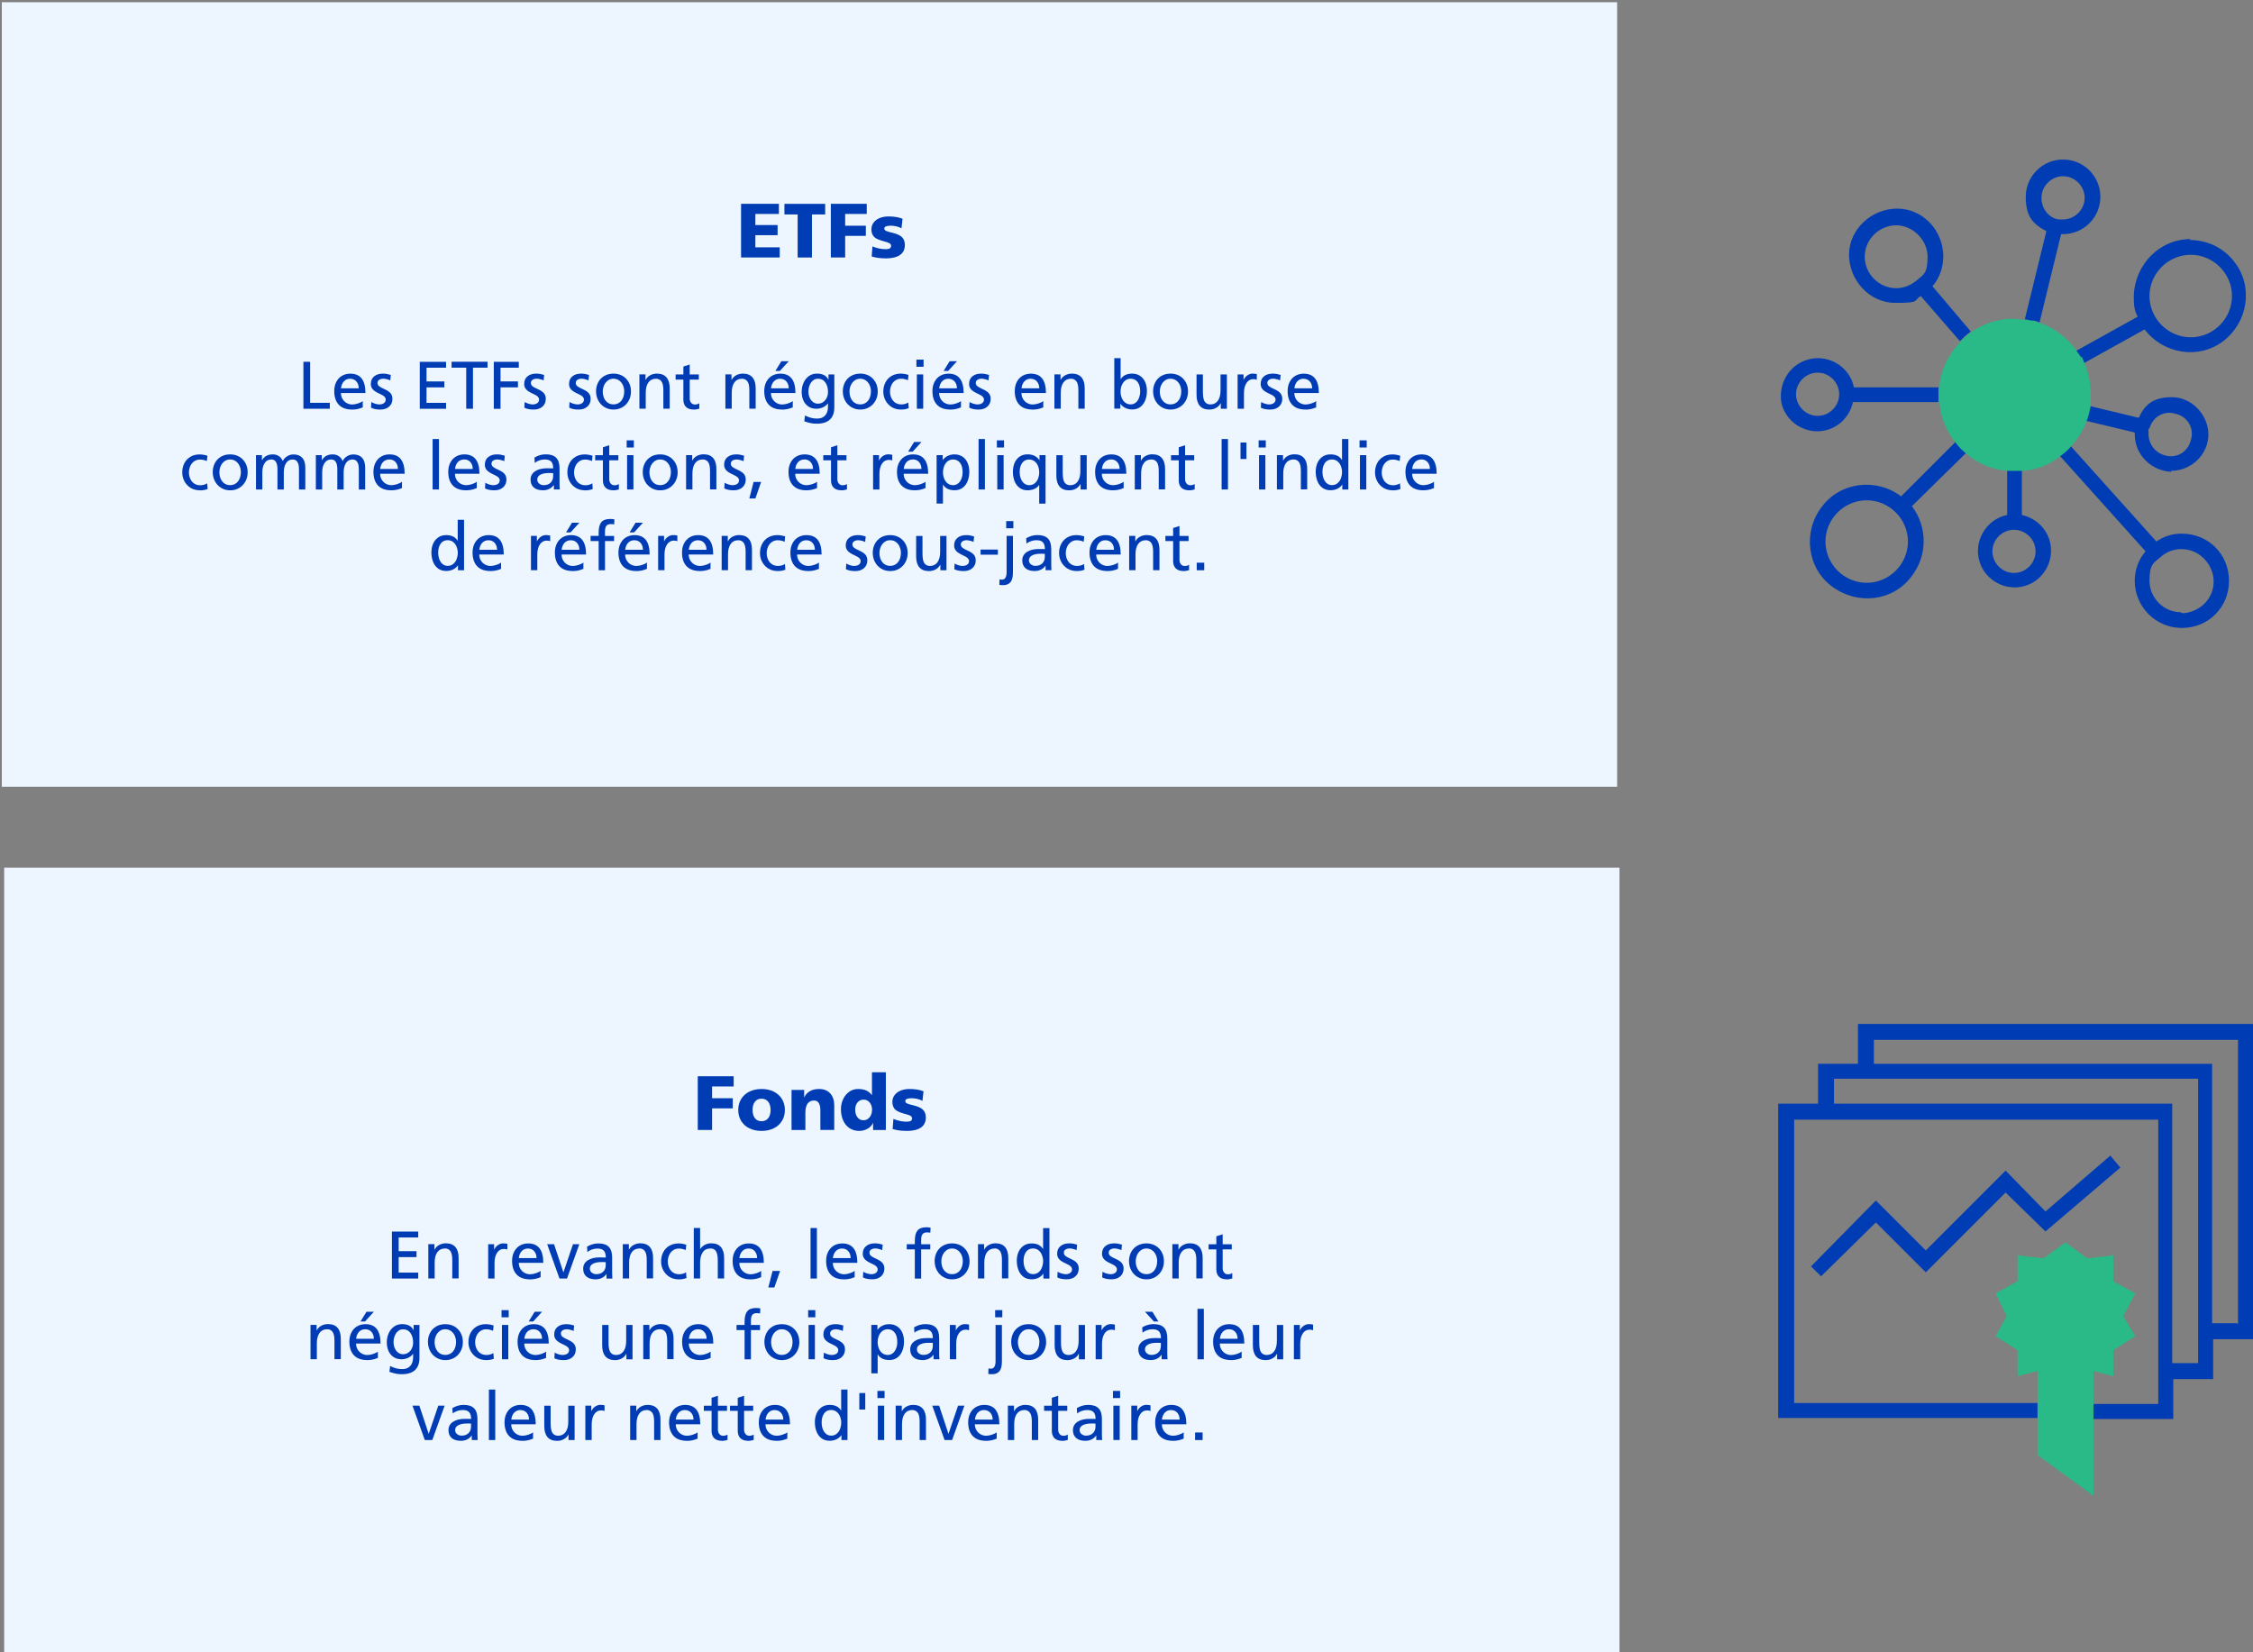 <?xml version="1.0" encoding="UTF-8"?>
<svg id="Layer_1" data-name="Layer 1" xmlns="http://www.w3.org/2000/svg" xmlns:xlink="http://www.w3.org/1999/xlink" viewBox="0 0 497.6 364.87">
  <rect x="0" y="0" width="497.6" height="364.87" fill="#808080" stroke="none"/>
  <defs>
    <style>
      .cls-1 {
        fill: none;
      }

      .cls-2 {
        fill: #29ba88;
      }

      .cls-3 {
        fill: #003cb4;
      }

      .cls-4 {
        fill: #edf5ff;
      }

      .cls-5 {
        clip-path: url(#clippath-1);
      }
    </style>
    <clipPath id="clippath-1">
      <rect class="cls-1" x="392.24" y="34.15" width="104.88" height="104.88"/>
    </clipPath>
  </defs>
  <rect class="cls-4" x=".4" y=".49" width="356.76" height="173.26"/>
  <rect class="cls-4" x=".92" y="191.61" width="356.76" height="173.26"/>
  <g>
    <polygon class="cls-3" points="402.2 281.87 399.99 279.67 414.31 265.13 425.33 276.15 442.96 258.52 451.77 267.55 466.09 255.21 468.3 257.86 451.77 271.96 442.96 263.37 425.33 280.99 414.31 269.98 402.2 281.87"/>
    <path class="cls-3" d="M494.08,292.23h-5.51v-57.29h-74.7v-5.29h80.42v62.8l-.22-.22ZM485.26,301.04h-5.51v-57.29h-74.69v-5.51h80.42v62.8h-.22ZM497.6,226.13h-87.25v8.81h-8.81v8.81h-8.81v69.41h57.29v-3.31h-53.76v-62.58h80.42v62.8h-14.32v3.31h17.63v-8.81h8.81v-8.81h8.81v-69.63Z"/>
    <polygon class="cls-2" points="462.35 330.35 450.01 321.32 450.01 302.81 445.6 303.91 445.6 298.18 440.76 295.1 443.18 290.69 440.76 285.62 445.6 282.98 445.6 277.25 451.33 277.91 456.18 274.38 461.03 277.91 466.76 277.25 466.76 282.98 471.6 285.62 468.96 290.69 471.6 295.1 466.76 298.18 466.76 303.91 462.35 302.81 462.35 330.35"/>
  </g>
  <g class="cls-5">
    <path class="cls-3" d="M483.85,74.49c-4.99,0-9.11-4.12-9.11-9.11s4.12-9.11,9.11-9.11,9.11,4.12,9.11,9.11-4.12,9.11-9.11,9.11M483.85,52.8c-6.94,0-12.36,5.64-12.58,12.58,0,1.52,0,3.04.87,4.55l-13.66,7.59c.22.43.65.87.87,1.3.22.43.43.87.65,1.52l13.66-7.59c4.12,5.42,11.93,6.72,17.35,2.6,5.42-4.12,6.72-11.93,2.6-17.35-2.39-3.25-6.07-4.99-9.98-4.99l.22-.22Z"/>
    <path class="cls-3" d="M412.28,128.71c-4.99,0-9.11-4.12-9.11-9.11s4.12-9.11,9.11-9.11,9.11,4.12,9.11,9.11-4.12,9.11-9.11,9.11M431.8,97.69l-11.93,11.93c-5.42-4.12-13.45-3.25-17.57,2.39-4.12,5.42-3.25,13.45,2.39,17.57,5.64,4.12,13.45,3.25,17.57-2.39,3.47-4.55,3.47-10.84,0-15.4l12.14-11.93c-.87-.65-1.73-1.52-2.39-2.39h-.22v.22Z"/>
    <path class="cls-3" d="M411.85,56.7c0-3.9,3.25-6.94,6.94-6.94s6.94,3.25,6.94,6.94-.87,3.9-2.39,5.21c-1.3,1.08-2.82,1.73-4.55,1.73-3.9,0-6.94-3.25-6.94-6.94M429.2,56.7c0-5.86-4.55-10.63-10.19-10.63s-10.63,4.55-10.63,10.19,4.55,10.63,10.19,10.63,3.9-.43,5.64-1.52l8.67,9.98,1.08-1.08c.43-.43.87-.65,1.3-1.08l-8.46-9.98c1.52-1.73,2.39-4.12,2.39-6.51Z"/>
    <path class="cls-3" d="M450.88,43.69c0-2.6,2.17-4.77,4.77-4.77s4.77,2.17,4.77,4.77-2.17,4.77-4.77,4.77h-1.08c-2.17-.43-3.69-2.39-3.69-4.77M448.93,70.8h0c.43,0,1.08.22,1.52.43l4.77-19.52h.43c4.55,0,8.24-3.69,8.24-8.24s-3.69-8.24-8.24-8.24-8.24,3.69-8.24,8.24,1.74,6.07,4.55,7.59l-4.77,19.52c.65,0,1.08.22,1.52.43l.22-.22Z"/>
    <path class="cls-3" d="M481.68,135.21c-3.9,0-6.94-3.25-6.94-6.94s.87-3.9,2.39-5.2c2.82-2.6,7.37-2.39,9.98.65,2.6,3.04,2.39,7.37-.65,9.98-1.3,1.08-3.04,1.73-4.55,1.73l-.22-.22ZM481.68,117.86c-1.95,0-3.9.65-5.42,1.73l-19.08-21.25c-.65.87-1.52,1.52-2.39,2.17l19.08,21.25c-1.52,1.73-2.39,4.12-2.39,6.51,0,5.64,4.55,10.41,10.41,10.41s10.41-4.55,10.41-10.41-4.55-10.41-10.41-10.41h-.22Z"/>
    <path class="cls-3" d="M396.67,87.07c0-2.6,2.17-4.77,4.77-4.77s4.77,2.17,4.77,4.77-2.17,4.77-4.77,4.77-4.77-2.17-4.77-4.77M409.46,88.8h18.65v-3.25h-18.65c-.87-4.34-5.21-7.16-9.54-6.29-4.34.87-7.16,4.99-6.51,9.54.87,4.34,5.21,7.16,9.54,6.29,3.25-.65,5.64-3.25,6.29-6.29h.22Z"/>
    <path class="cls-3" d="M444.81,126.54c-2.6,0-4.77-2.17-4.77-4.77s2.17-4.77,4.77-4.77,4.77,2.17,4.77,4.77-2.17,4.77-4.77,4.77M446.55,113.74v-9.98h-3.25v9.98c-4.34.87-7.16,5.21-6.29,9.54.87,4.34,5.2,7.16,9.54,6.29,4.34-.87,7.16-5.21,6.29-9.54-.65-3.25-3.25-5.64-6.29-6.29"/>
    <path class="cls-3" d="M474.74,94.66h0c.65-2.6,3.25-4.12,5.86-3.25,2.6.65,4.12,3.25,3.25,5.86-.65,2.6-3.25,4.12-5.86,3.25-2.17-.65-3.47-2.6-3.47-4.77v-1.08h.22ZM479.51,103.98c4.55,0,8.24-3.69,8.24-8.02s-3.69-8.24-8.02-8.24-6.07,1.74-7.37,4.55l-10.84-2.6c0,1.08-.43,2.17-.87,3.25l10.84,2.6v.43c0,4.55,3.69,8.02,8.02,8.24v-.22Z"/>
    <path class="cls-2" d="M459.56,78.83h0c-.22-.43-.65-.87-.87-1.3-1.95-2.82-4.77-4.99-8.24-6.29-.43,0-1.08-.43-1.52-.43s-1.08-.22-1.52-.22c-.87,0-1.73,0-2.6-.22-3.47,0-6.72,1.08-9.54,3.04-.43.22-.87.65-1.3,1.08-.43.43-.87.65-1.08,1.08-2.6,2.82-4.34,6.29-4.55,9.98v3.25c.22,3.25,1.52,6.51,3.69,9.11.65.87,1.52,1.73,2.39,2.39,2.6,2.17,5.64,3.47,9.11,3.69h3.25c3.04-.22,5.86-1.3,8.24-3.25.87-.65,1.74-1.3,2.39-2.17,1.52-1.74,2.82-3.69,3.47-5.64.43-1.08.65-2.17.87-3.25v-2.6c0-2.39-.43-4.55-1.3-6.72-.22-.43-.43-1.08-.65-1.52h-.22Z"/>
  </g>
  <g>
    <g>
      <path class="cls-3" d="M162.04,237.7v2.24h-4.77v2.6h4.57v2.24h-4.57v4.77h-3.16v-11.86h7.93Z"/>
      <path class="cls-3" d="M168.2,249.76c-1.01,0-1.9-.19-2.68-.57s-1.39-.92-1.82-1.62c-.43-.7-.65-1.51-.65-2.43s.21-1.73.65-2.43c.43-.7,1.03-1.25,1.81-1.63s1.67-.58,2.69-.58,1.92.19,2.69.58,1.38.93,1.81,1.63c.43.7.65,1.51.65,2.43s-.21,1.72-.65,2.42c-.43.7-1.03,1.24-1.81,1.62s-1.67.58-2.69.58ZM170.19,245.14c0-.76-.17-1.36-.52-1.82-.35-.45-.84-.68-1.49-.68-.61,0-1.09.22-1.44.67s-.53,1.06-.53,1.83.18,1.38.53,1.82c.35.44.84.66,1.46.66s1.11-.22,1.46-.66c.35-.44.53-1.05.53-1.82Z"/>
      <path class="cls-3" d="M179.78,243.05c-1.27,0-1.9.92-1.9,2.75v3.75h-3.06v-8.85h2.79v1.63h.03c.27-.58.68-1.03,1.24-1.35.55-.32,1.22-.48,1.99-.48,1.09,0,1.92.33,2.5.98.58.65.88,1.51.88,2.57v5.5h-3.06v-4.3c0-1.47-.47-2.21-1.41-2.21Z"/>
      <path class="cls-3" d="M192.81,247.98c-.21.53-.61.96-1.18,1.29-.57.33-1.19.49-1.86.49-.83,0-1.54-.21-2.16-.62-.61-.41-1.08-.99-1.4-1.72-.32-.73-.48-1.55-.48-2.45,0-.77.15-1.49.46-2.17s.75-1.23,1.32-1.66c.58-.42,1.25-.64,2-.64.7,0,1.3.11,1.78.32.49.22.91.55,1.26,1.02h.03v-5.03h3.07v12.74h-2.82v-1.58h-.03ZM192.61,245.16c0-.67-.17-1.22-.52-1.66s-.8-.65-1.37-.65c-.53,0-.97.2-1.32.61-.34.41-.52.93-.52,1.58,0,.71.17,1.29.5,1.72.33.44.78.65,1.35.65.52,0,.96-.22,1.32-.65.36-.44.54-.97.54-1.6Z"/>
      <path class="cls-3" d="M200.2,247.72c.49,0,.82-.07.99-.19.17-.13.25-.31.25-.54,0-.18-.06-.33-.18-.44s-.31-.22-.58-.31c-.27-.09-.71-.22-1.33-.39-.89-.26-1.5-.59-1.8-.99s-.46-.9-.46-1.49.17-1.13.53-1.57c.35-.44.81-.76,1.38-.98.57-.21,1.2-.32,1.88-.32,1.2,0,2.23.17,3.09.51l-.24,2.12c-.28-.18-.64-.33-1.09-.43-.44-.11-.87-.16-1.29-.16-.45,0-.8.05-1.04.15-.24.1-.37.25-.37.46,0,.24.13.42.38.54.25.12.72.26,1.38.41,1.04.25,1.77.58,2.17,1s.61.99.61,1.7c0,.96-.35,1.7-1.06,2.2s-1.74.76-3.08.76c-1.25,0-2.31-.14-3.19-.42l.17-2.23c.45.19.93.34,1.43.45s.98.16,1.44.16Z"/>
    </g>
    <g>
      <path class="cls-3" d="M92.37,271.98v1.31h-4.32v3.03h3.94v1.31h-3.94v3.42h4.32v1.31h-5.81v-10.37h5.81Z"/>
      <path class="cls-3" d="M98.25,275.73c-.72,0-1.28.28-1.67.83-.39.55-.58,1.31-.58,2.27v3.52h-1.4v-7.58h1.35v1.2h.03c.23-.44.56-.78,1.01-1.02.45-.24.94-.37,1.47-.37.94,0,1.65.28,2.12.83.48.56.71,1.35.71,2.39v4.53h-1.4v-4.1c0-.93-.15-1.58-.44-1.96-.29-.38-.7-.57-1.23-.57Z"/>
      <path class="cls-3" d="M109.13,274.78v1.17h.03c.19-.41.47-.73.83-.98s.75-.37,1.16-.37c.29,0,.59.04.91.1v1.25c-.22-.09-.48-.13-.77-.13-.63,0-1.14.28-1.51.85-.37.56-.56,1.31-.56,2.24v3.45h-1.4v-7.58h1.31Z"/>
      <path class="cls-3" d="M117.04,282.54c-1.28,0-2.25-.35-2.93-1.06-.67-.71-1.01-1.72-1.01-3.04,0-.75.15-1.42.45-2,.3-.58.71-1.03,1.25-1.35.54-.32,1.16-.48,1.85-.48,2.23,0,3.34,1.43,3.34,4.28h-5.41c0,.5.12.93.35,1.32.23.38.54.68.91.89.38.21.79.32,1.23.32.39,0,.81-.08,1.27-.23.46-.15.82-.33,1.06-.53v1.4c-.5.2-.92.33-1.28.39-.36.06-.72.1-1.1.1ZM116.6,275.73c-.55,0-1.01.19-1.37.57-.36.38-.57.89-.65,1.54h3.92c0-.62-.18-1.13-.52-1.52-.34-.39-.8-.59-1.38-.59Z"/>
      <path class="cls-3" d="M122.37,274.78l2.05,6.18h.03l2.1-6.18h1.4l-2.72,7.58h-1.66l-2.72-7.58h1.53Z"/>
      <path class="cls-3" d="M133.92,281.38c-.27.38-.6.66-1.01.86-.41.2-.86.3-1.35.3-.88,0-1.56-.2-2.04-.61-.48-.41-.72-.99-.72-1.75s.33-1.39,1-1.83c.67-.44,1.54-.66,2.62-.66.5,0,.97.01,1.38.03,0-.69-.15-1.2-.44-1.51-.29-.31-.77-.47-1.43-.47-.39,0-.78.07-1.17.2-.39.13-.74.33-1.03.57l-.07-1.19c.8-.48,1.63-.71,2.5-.71,1.04,0,1.81.25,2.3.76.5.51.74,1.29.74,2.36v3.33c0,.55.02.99.06,1.31h-1.31v-.98h-.03ZM132.89,278.72c-.81,0-1.45.12-1.92.37s-.7.61-.7,1.08c0,.36.14.65.42.88.28.23.62.35,1,.35.64,0,1.15-.18,1.53-.55.38-.37.56-.85.56-1.44v-.67c-.07,0-.19,0-.37-.01-.18,0-.36-.01-.54-.01Z"/>
      <path class="cls-3" d="M141.2,275.73c-.72,0-1.28.28-1.67.83-.39.55-.58,1.31-.58,2.27v3.52h-1.4v-7.58h1.35v1.2h.03c.23-.44.56-.78,1.01-1.02.45-.24.94-.37,1.47-.37.94,0,1.65.28,2.12.83.48.56.71,1.35.71,2.39v4.53h-1.4v-4.1c0-.93-.15-1.58-.44-1.96-.29-.38-.7-.57-1.23-.57Z"/>
      <path class="cls-3" d="M149.88,282.54c-.75,0-1.42-.18-2.01-.53-.58-.36-1.04-.84-1.37-1.45-.33-.61-.49-1.27-.49-1.98,0-.76.16-1.45.48-2.05.32-.6.77-1.08,1.36-1.41s1.26-.51,2.02-.51c.28,0,.58.03.91.09.33.06.59.13.79.21l-.12,1.16c-.53-.22-1.03-.33-1.52-.33s-.91.13-1.29.39c-.37.26-.66.61-.85,1.05-.2.44-.3.9-.3,1.4s.09.94.28,1.37c.18.43.46.78.84,1.06.38.27.85.41,1.41.41.25,0,.51-.04.78-.11s.51-.18.72-.32l.1,1.25c-.48.21-1.06.31-1.75.31Z"/>
      <path class="cls-3" d="M156.89,275.73c-.78,0-1.36.3-1.72.89-.36.59-.54,1.32-.54,2.18v3.55h-1.4v-11.15h1.4v4.65h.03c.26-.41.6-.72,1.02-.94.42-.22.89-.33,1.42-.33.94,0,1.65.28,2.12.84.48.56.71,1.37.71,2.42v4.5h-1.4v-3.98c0-.86-.12-1.52-.36-1.97-.24-.45-.67-.68-1.29-.68Z"/>
      <path class="cls-3" d="M165.75,282.54c-1.28,0-2.25-.35-2.93-1.06-.67-.71-1.01-1.72-1.01-3.04,0-.75.15-1.42.45-2,.3-.58.71-1.03,1.25-1.35.54-.32,1.16-.48,1.85-.48,2.23,0,3.34,1.43,3.34,4.28h-5.41c0,.5.12.93.35,1.32.23.38.54.68.91.89.38.21.79.32,1.23.32.39,0,.81-.08,1.27-.23.46-.15.82-.33,1.06-.53v1.4c-.5.2-.92.33-1.28.39-.36.06-.72.1-1.1.1ZM165.32,275.73c-.55,0-1.01.19-1.37.57-.36.38-.57.89-.65,1.54h3.92c0-.62-.18-1.13-.52-1.52-.34-.39-.8-.59-1.38-.59Z"/>
      <path class="cls-3" d="M172.29,280.69l-1.26,3.64h-1.34l.94-3.64h1.66Z"/>
      <path class="cls-3" d="M180.42,271.21v11.15h-1.4v-11.15h1.4Z"/>
      <path class="cls-3" d="M186.4,282.54c-1.28,0-2.25-.35-2.93-1.06-.67-.71-1.01-1.72-1.01-3.04,0-.75.15-1.42.45-2,.3-.58.71-1.03,1.25-1.35.54-.32,1.16-.48,1.85-.48,2.23,0,3.34,1.43,3.34,4.28h-5.41c0,.5.12.93.35,1.32.23.38.54.68.91.89.38.21.79.32,1.23.32.39,0,.81-.08,1.27-.23.46-.15.82-.33,1.06-.53v1.4c-.5.2-.92.33-1.28.39-.36.06-.72.1-1.1.1ZM185.97,275.73c-.55,0-1.01.19-1.37.57-.36.38-.57.89-.65,1.54h3.92c0-.62-.18-1.13-.52-1.52-.34-.39-.8-.59-1.38-.59Z"/>
      <path class="cls-3" d="M192.41,281.41c.41,0,.75-.09,1.02-.28.27-.18.41-.45.41-.81,0-.23-.1-.44-.3-.64s-.55-.41-1.07-.64c-.73-.33-1.24-.66-1.51-.99-.27-.33-.41-.71-.41-1.14,0-.75.25-1.33.75-1.72.5-.4,1.14-.6,1.92-.6.3,0,.58.03.85.07.27.05.56.12.89.22l-.12,1.22c-.14-.09-.37-.18-.71-.26s-.59-.13-.76-.13c-.4,0-.72.08-.97.25-.25.16-.37.39-.37.68s.11.53.34.72c.23.19.6.4,1.13.63.65.29,1.12.59,1.4.92s.42.74.42,1.25c0,.71-.24,1.29-.73,1.72-.49.43-1.13.65-1.93.65-.86,0-1.55-.14-2.07-.42l.07-1.25c.23.15.51.28.85.38.34.1.64.16.88.16Z"/>
      <path class="cls-3" d="M200.27,275.91v-1.13h1.78v-.74c0-1.03.19-1.79.58-2.27s1.04-.73,1.96-.73c.27,0,.58.03.94.09l-.06,1.13c-.17-.06-.39-.09-.67-.09-.5,0-.84.13-1.05.39-.2.26-.3.69-.3,1.29v.94h2.01v1.13h-2.01v6.45h-1.4v-6.45h-1.78Z"/>
      <path class="cls-3" d="M206.42,278.57c0-.76.16-1.45.48-2.05.32-.6.77-1.08,1.36-1.41.58-.34,1.26-.51,2.02-.51s1.39.17,1.98.5c.58.33,1.04.8,1.38,1.4.33.6.5,1.29.5,2.07,0,.71-.16,1.37-.48,1.98-.32.6-.78,1.09-1.37,1.45-.59.36-1.26.54-2.01.54s-1.38-.18-1.97-.53c-.59-.35-1.05-.83-1.38-1.44s-.5-1.28-.5-2ZM212.65,278.57c0-.51-.1-.98-.29-1.41s-.47-.78-.83-1.04c-.36-.26-.78-.39-1.26-.39s-.88.13-1.24.4c-.36.27-.64.62-.83,1.05-.19.43-.29.89-.29,1.39s.09.97.27,1.4c.18.43.45.78.81,1.04.36.26.79.39,1.29.39s.92-.13,1.28-.39.63-.61.81-1.04c.18-.43.27-.9.27-1.4Z"/>
      <path class="cls-3" d="M219.65,275.73c-.72,0-1.28.28-1.67.83-.39.55-.58,1.31-.58,2.27v3.52h-1.4v-7.58h1.35v1.2h.03c.23-.44.56-.78,1.01-1.02.45-.24.94-.37,1.47-.37.94,0,1.65.28,2.12.83.48.56.71,1.35.71,2.39v4.53h-1.4v-4.1c0-.93-.15-1.58-.44-1.96-.29-.38-.7-.57-1.23-.57Z"/>
      <path class="cls-3" d="M230.42,281.29c-.26.39-.61.69-1.07.91-.46.22-.96.33-1.52.33-.71,0-1.32-.19-1.81-.56-.49-.38-.85-.87-1.09-1.49-.24-.62-.36-1.3-.36-2.04,0-.7.12-1.34.37-1.92.25-.58.62-1.04,1.11-1.39s1.09-.52,1.79-.52c1.18,0,2.02.41,2.51,1.22h.03v-4.61h1.4v11.15h-1.34v-1.07h-.03ZM230.39,278.58c0-.48-.08-.93-.25-1.37-.16-.44-.41-.79-.75-1.07-.34-.28-.76-.42-1.26-.42-.66,0-1.17.26-1.53.77-.36.52-.54,1.17-.54,1.96,0,.85.19,1.56.57,2.11.38.55.89.83,1.52.83.49,0,.9-.14,1.23-.42s.59-.63.75-1.06c.16-.43.25-.88.25-1.34Z"/>
      <path class="cls-3" d="M235.34,281.41c.41,0,.75-.09,1.02-.28.27-.18.41-.45.41-.81,0-.23-.1-.44-.3-.64s-.55-.41-1.07-.64c-.73-.33-1.24-.66-1.51-.99-.27-.33-.41-.71-.41-1.14,0-.75.25-1.33.75-1.72.5-.4,1.14-.6,1.92-.6.3,0,.58.03.85.07.27.05.56.12.89.22l-.12,1.22c-.14-.09-.37-.18-.71-.26s-.59-.13-.76-.13c-.4,0-.72.08-.97.25-.25.16-.37.39-.37.68s.11.53.34.72c.23.19.6.4,1.13.63.65.29,1.12.59,1.4.92s.42.74.42,1.25c0,.71-.24,1.29-.73,1.72-.49.43-1.13.65-1.93.65-.86,0-1.55-.14-2.07-.42l.07-1.25c.23.15.51.28.85.38.34.1.64.16.88.16Z"/>
      <path class="cls-3" d="M245.25,281.41c.41,0,.75-.09,1.02-.28.27-.18.41-.45.41-.81,0-.23-.1-.44-.3-.64s-.55-.41-1.07-.64c-.73-.33-1.24-.66-1.51-.99-.27-.33-.41-.71-.41-1.14,0-.75.25-1.33.75-1.72.5-.4,1.14-.6,1.92-.6.3,0,.58.03.85.07.27.05.56.12.89.22l-.12,1.22c-.14-.09-.37-.18-.71-.26s-.59-.13-.76-.13c-.4,0-.72.08-.97.25-.25.16-.37.39-.37.68s.11.53.34.72c.23.19.6.4,1.13.63.65.29,1.12.59,1.4.92s.42.74.42,1.25c0,.71-.24,1.29-.73,1.72-.49.43-1.13.65-1.93.65-.86,0-1.55-.14-2.07-.42l.07-1.25c.23.15.51.28.85.38.34.1.64.16.88.16Z"/>
      <path class="cls-3" d="M249.35,278.57c0-.76.16-1.45.48-2.05.32-.6.77-1.08,1.36-1.41.58-.34,1.26-.51,2.02-.51s1.39.17,1.98.5c.58.33,1.04.8,1.38,1.4.33.6.5,1.29.5,2.07,0,.71-.16,1.37-.48,1.98-.32.6-.78,1.09-1.37,1.45-.59.36-1.26.54-2.01.54s-1.38-.18-1.97-.53c-.59-.35-1.05-.83-1.38-1.44s-.5-1.28-.5-2ZM255.58,278.57c0-.51-.1-.98-.29-1.41s-.47-.78-.83-1.04c-.36-.26-.78-.39-1.26-.39s-.88.13-1.24.4c-.36.27-.64.62-.83,1.05-.19.43-.29.89-.29,1.39s.09.97.27,1.4c.18.43.45.78.81,1.04.36.26.79.39,1.29.39s.92-.13,1.28-.39.63-.61.81-1.04c.18-.43.27-.9.27-1.4Z"/>
      <path class="cls-3" d="M262.58,275.73c-.72,0-1.28.28-1.67.83-.39.55-.58,1.31-.58,2.27v3.52h-1.4v-7.58h1.35v1.2h.03c.23-.44.56-.78,1.01-1.02.45-.24.94-.37,1.47-.37.94,0,1.65.28,2.12.83.48.56.71,1.35.71,2.39v4.53h-1.4v-4.1c0-.93-.15-1.58-.44-1.96-.29-.38-.7-.57-1.23-.57Z"/>
      <path class="cls-3" d="M270.96,282.54c-.76,0-1.34-.19-1.73-.57-.39-.38-.59-.92-.59-1.61v-4.44h-1.71v-1.13h1.71v-1.75l1.4-.45v2.2h2.01v1.13h-2.01v4.18c0,.37.1.68.31.94.21.26.5.39.86.39.35,0,.66-.09.95-.27v1.19c-.5.14-.9.21-1.2.21Z"/>
      <path class="cls-3" d="M72.23,293.56c-.72,0-1.28.28-1.67.83-.39.55-.58,1.31-.58,2.27v3.52h-1.4v-7.58h1.35v1.2h.03c.23-.44.56-.78,1.01-1.02.45-.24.94-.36,1.47-.36.94,0,1.65.28,2.12.83s.71,1.35.71,2.39v4.53h-1.4v-4.1c0-.93-.15-1.58-.44-1.96-.29-.38-.7-.56-1.23-.56Z"/>
      <path class="cls-3" d="M81.1,300.37c-1.28,0-2.25-.35-2.93-1.06-.67-.71-1.01-1.72-1.01-3.04,0-.75.15-1.42.45-2,.3-.58.71-1.03,1.25-1.35s1.16-.48,1.85-.48c2.23,0,3.34,1.43,3.34,4.28h-5.41c0,.5.12.93.35,1.32.23.38.54.68.91.89.38.21.79.32,1.23.32.39,0,.81-.08,1.27-.23.46-.15.82-.33,1.06-.53v1.4c-.5.2-.92.33-1.28.39-.36.06-.72.1-1.1.1ZM80.67,293.56c-.55,0-1.01.19-1.37.56-.36.38-.57.89-.65,1.55h3.92c0-.62-.18-1.13-.52-1.52s-.8-.59-1.38-.59ZM82.57,289.7l-1.95,2.14h-1l1.32-2.14h1.62Z"/>
      <path class="cls-3" d="M88.67,300.19c-.69,0-1.29-.17-1.78-.51s-.86-.79-1.1-1.36c-.24-.56-.36-1.18-.36-1.86s.13-1.36.4-1.98c.27-.62.66-1.11,1.17-1.49.51-.38,1.12-.56,1.82-.56,1.23,0,2.06.44,2.5,1.31h.03v-1.13h1.29v7.27c0,1.18-.32,2.07-.97,2.69-.64.61-1.62.92-2.94.92-.47,0-.89-.04-1.29-.12-.39-.08-.87-.21-1.43-.4l.15-1.29c.56.27,1.04.45,1.43.54s.82.14,1.29.14c.74,0,1.32-.23,1.74-.7.42-.47.62-1.1.62-1.9v-.74h-.03c-.29.38-.66.67-1.11.87-.45.2-.93.3-1.43.3ZM91.24,296.48c0-.83-.19-1.53-.58-2.08-.39-.55-.93-.83-1.63-.83-.44,0-.81.14-1.13.41-.32.27-.56.62-.73,1.06-.17.43-.25.88-.25,1.36s.09.95.27,1.35c.18.41.43.73.74.97.32.24.68.36,1.1.36s.78-.11,1.11-.33.6-.53.8-.92c.2-.39.3-.83.3-1.33Z"/>
      <path class="cls-3" d="M94.51,296.4c0-.76.16-1.45.48-2.05.32-.6.77-1.07,1.36-1.41.58-.34,1.26-.5,2.02-.5s1.39.17,1.98.5c.58.33,1.04.8,1.38,1.4s.5,1.29.5,2.07c0,.71-.16,1.37-.48,1.98-.32.61-.78,1.09-1.37,1.45-.59.36-1.26.54-2.01.54s-1.38-.18-1.97-.53c-.59-.35-1.05-.83-1.38-1.44-.33-.61-.5-1.28-.5-2ZM100.73,296.4c0-.5-.1-.97-.29-1.41s-.47-.78-.83-1.04-.78-.39-1.26-.39-.88.13-1.24.4c-.36.27-.64.62-.83,1.05-.19.43-.29.89-.29,1.39s.09.97.27,1.4c.18.43.45.78.81,1.04.36.26.79.39,1.29.39s.92-.13,1.28-.39.63-.61.81-1.04c.18-.43.27-.9.27-1.4Z"/>
      <path class="cls-3" d="M107.33,300.37c-.75,0-1.42-.18-2.01-.54-.58-.36-1.04-.84-1.37-1.45-.33-.61-.49-1.27-.49-1.98,0-.76.16-1.45.48-2.05.32-.6.77-1.07,1.36-1.41s1.26-.5,2.02-.5c.28,0,.58.03.91.09s.59.13.79.21l-.12,1.16c-.53-.22-1.03-.33-1.52-.33s-.91.13-1.29.39c-.37.26-.66.61-.85,1.05s-.3.9-.3,1.4.09.94.28,1.38c.18.43.46.78.84,1.05.38.27.85.41,1.41.41.25,0,.51-.04.78-.11s.51-.18.72-.32l.1,1.25c-.48.21-1.06.31-1.75.31Z"/>
      <path class="cls-3" d="M112.35,289.34v1.58h-1.58v-1.58h1.58ZM112.26,292.61v7.58h-1.4v-7.58h1.4Z"/>
      <path class="cls-3" d="M118.25,300.37c-1.28,0-2.25-.35-2.93-1.06-.67-.71-1.01-1.72-1.01-3.04,0-.75.15-1.42.45-2,.3-.58.71-1.03,1.25-1.35s1.16-.48,1.85-.48c2.23,0,3.34,1.43,3.34,4.28h-5.41c0,.5.12.93.35,1.32.23.38.54.68.91.89.38.21.79.32,1.23.32.39,0,.81-.08,1.27-.23.46-.15.82-.33,1.06-.53v1.4c-.5.2-.92.33-1.28.39-.36.06-.72.1-1.1.1ZM117.82,293.56c-.55,0-1.01.19-1.37.56-.36.38-.57.89-.65,1.55h3.92c0-.62-.18-1.13-.52-1.52s-.8-.59-1.38-.59ZM119.72,289.7l-1.95,2.14h-1l1.32-2.14h1.62Z"/>
      <path class="cls-3" d="M124.26,299.24c.41,0,.75-.09,1.02-.27s.41-.45.41-.81c0-.23-.1-.44-.3-.64s-.55-.41-1.07-.64c-.73-.33-1.24-.66-1.51-.99s-.41-.71-.41-1.14c0-.75.25-1.33.75-1.72.5-.4,1.14-.59,1.92-.59.3,0,.58.02.85.07.27.05.56.12.89.22l-.12,1.22c-.14-.09-.37-.18-.71-.26s-.59-.13-.76-.13c-.4,0-.72.08-.97.25-.25.16-.37.39-.37.68s.11.53.34.72.6.4,1.13.63c.65.29,1.12.59,1.4.92.28.33.42.74.42,1.25,0,.71-.24,1.29-.73,1.72-.49.43-1.13.65-1.93.65-.86,0-1.55-.14-2.07-.42l.07-1.25c.23.15.51.27.85.38.34.1.64.16.88.16Z"/>
      <path class="cls-3" d="M138.31,298.99c-.19.41-.51.74-.96,1-.45.26-.96.39-1.52.39-.94,0-1.65-.28-2.12-.83s-.71-1.36-.71-2.41v-4.52h1.4v3.82c0,1.1.14,1.84.43,2.23s.7.58,1.23.58c.7,0,1.25-.27,1.65-.82s.59-1.31.59-2.29v-3.52h1.4v7.58h-1.35v-1.2h-.03Z"/>
      <path class="cls-3" d="M145.72,293.56c-.72,0-1.28.28-1.67.83-.39.55-.58,1.31-.58,2.27v3.52h-1.4v-7.58h1.35v1.2h.03c.23-.44.56-.78,1.01-1.02.45-.24.94-.36,1.47-.36.94,0,1.65.28,2.12.83s.71,1.35.71,2.39v4.53h-1.4v-4.1c0-.93-.15-1.58-.44-1.96-.29-.38-.7-.56-1.23-.56Z"/>
      <path class="cls-3" d="M154.59,300.37c-1.28,0-2.25-.35-2.93-1.06-.67-.71-1.01-1.72-1.01-3.04,0-.75.15-1.42.45-2,.3-.58.71-1.03,1.25-1.35s1.16-.48,1.85-.48c2.23,0,3.34,1.43,3.34,4.28h-5.41c0,.5.12.93.35,1.32.23.38.54.68.91.89.38.21.79.32,1.23.32.39,0,.81-.08,1.27-.23.46-.15.82-.33,1.06-.53v1.4c-.5.2-.92.33-1.28.39-.36.06-.72.1-1.1.1ZM154.16,293.56c-.55,0-1.01.19-1.37.56-.36.38-.57.89-.65,1.55h3.92c0-.62-.18-1.13-.52-1.52s-.8-.59-1.38-.59Z"/>
      <path class="cls-3" d="M162.67,293.74v-1.13h1.78v-.74c0-1.03.19-1.79.58-2.27s1.04-.73,1.96-.73c.27,0,.58.03.94.09l-.06,1.13c-.17-.06-.39-.09-.67-.09-.5,0-.84.13-1.05.39s-.3.69-.3,1.29v.94h2.01v1.13h-2.01v6.45h-1.4v-6.45h-1.78Z"/>
      <path class="cls-3" d="M168.82,296.4c0-.76.16-1.45.48-2.05.32-.6.77-1.07,1.36-1.41.58-.34,1.26-.5,2.02-.5s1.39.17,1.98.5c.58.33,1.04.8,1.38,1.4s.5,1.29.5,2.07c0,.71-.16,1.37-.48,1.98-.32.61-.78,1.09-1.37,1.45-.59.36-1.26.54-2.01.54s-1.38-.18-1.97-.53c-.59-.35-1.05-.83-1.38-1.44-.33-.61-.5-1.28-.5-2ZM175.05,296.4c0-.5-.1-.97-.29-1.41s-.47-.78-.83-1.04-.78-.39-1.26-.39-.88.13-1.24.4c-.36.27-.64.62-.83,1.05-.19.43-.29.89-.29,1.39s.09.97.27,1.4c.18.43.45.78.81,1.04.36.26.79.39,1.29.39s.92-.13,1.28-.39.63-.61.81-1.04c.18-.43.27-.9.27-1.4Z"/>
      <path class="cls-3" d="M180.07,289.34v1.58h-1.58v-1.58h1.58ZM179.98,292.61v7.58h-1.4v-7.58h1.4Z"/>
      <path class="cls-3" d="M183.71,299.24c.41,0,.75-.09,1.02-.27s.41-.45.41-.81c0-.23-.1-.44-.3-.64s-.55-.41-1.07-.64c-.73-.33-1.24-.66-1.51-.99s-.41-.71-.41-1.14c0-.75.25-1.33.75-1.72.5-.4,1.14-.59,1.92-.59.3,0,.58.02.85.07.27.05.56.12.89.22l-.12,1.22c-.14-.09-.37-.18-.71-.26s-.59-.13-.76-.13c-.4,0-.72.08-.97.25-.25.16-.37.39-.37.68s.11.53.34.72.6.4,1.13.63c.65.29,1.12.59,1.4.92.28.33.42.74.42,1.25,0,.71-.24,1.29-.73,1.72-.49.43-1.13.65-1.93.65-.86,0-1.55-.14-2.07-.42l.07-1.25c.23.15.51.27.85.38.34.1.64.16.88.16Z"/>
      <path class="cls-3" d="M193.79,292.61v1.07h.03c.27-.39.63-.69,1.08-.91s.95-.33,1.49-.33c.68,0,1.27.17,1.77.5.5.34.87.79,1.12,1.37.25.58.38,1.23.38,1.96s-.12,1.42-.36,2.04c-.24.62-.6,1.12-1.09,1.49-.49.38-1.09.56-1.81.56-1.18,0-2.02-.41-2.53-1.22h-.03v4.16h-1.4v-10.7h1.34ZM198.17,296.36c0-.92-.2-1.62-.59-2.09s-.88-.71-1.48-.71c-.48,0-.88.13-1.23.4s-.6.62-.77,1.06c-.17.44-.26.9-.26,1.4,0,.47.08.92.25,1.35.16.44.41.79.75,1.06.34.27.75.41,1.23.41.43,0,.8-.13,1.12-.39.32-.26.56-.61.73-1.05.17-.44.25-.92.25-1.43Z"/>
      <path class="cls-3" d="M206.15,299.21c-.27.38-.6.66-1.01.86-.41.2-.86.3-1.35.3-.88,0-1.56-.2-2.04-.61s-.72-.99-.72-1.75.33-1.39,1-1.84c.67-.44,1.54-.66,2.62-.66.5,0,.97,0,1.38.03,0-.69-.15-1.2-.44-1.51-.29-.31-.77-.47-1.43-.47-.39,0-.78.07-1.17.2-.39.13-.74.32-1.03.57l-.07-1.19c.8-.48,1.63-.71,2.5-.71,1.04,0,1.81.25,2.3.76.5.5.74,1.29.74,2.36v3.33c0,.55.02.99.06,1.31h-1.31v-.98h-.03ZM205.13,296.55c-.81,0-1.45.12-1.92.37-.47.25-.7.61-.7,1.08,0,.36.14.65.42.88.28.23.62.35,1,.35.64,0,1.15-.18,1.53-.55.38-.37.56-.85.56-1.44v-.67c-.07,0-.19,0-.37-.01-.18,0-.36-.01-.54-.01Z"/>
      <path class="cls-3" d="M211.1,292.61v1.17h.03c.19-.41.47-.73.83-.98s.75-.37,1.16-.37c.29,0,.59.03.91.1v1.25c-.22-.09-.48-.13-.77-.13-.63,0-1.14.28-1.51.85-.37.56-.56,1.31-.56,2.24v3.45h-1.4v-7.58h1.31Z"/>
      <path class="cls-3" d="M218.87,302.27c.34,0,.59-.15.76-.44.17-.29.25-.69.25-1.18v-8.04h1.4v8.07c0,1.02-.19,1.74-.56,2.17-.38.43-.9.64-1.58.64-.41,0-.69-.02-.86-.06l.04-1.2c.15.03.33.04.55.04ZM221.37,289.34v1.58h-1.58v-1.58h1.58Z"/>
      <path class="cls-3" d="M223.33,296.4c0-.76.16-1.45.48-2.05.32-.6.77-1.07,1.36-1.41.58-.34,1.26-.5,2.02-.5s1.39.17,1.98.5c.58.33,1.04.8,1.38,1.4s.5,1.29.5,2.07c0,.71-.16,1.37-.48,1.98-.32.61-.78,1.09-1.37,1.45-.59.36-1.26.54-2.01.54s-1.38-.18-1.97-.53c-.59-.35-1.05-.83-1.38-1.44-.33-.61-.5-1.28-.5-2ZM229.56,296.4c0-.5-.1-.97-.29-1.41s-.47-.78-.83-1.04-.78-.39-1.26-.39-.88.13-1.24.4c-.36.27-.64.62-.83,1.05-.19.43-.29.89-.29,1.39s.09.97.27,1.4c.18.43.45.78.81,1.04.36.26.79.39,1.29.39s.92-.13,1.28-.39.63-.61.81-1.04c.18-.43.27-.9.27-1.4Z"/>
      <path class="cls-3" d="M238.24,298.99c-.19.41-.51.74-.96,1-.45.26-.96.39-1.52.39-.94,0-1.65-.28-2.12-.83s-.71-1.36-.71-2.41v-4.52h1.4v3.82c0,1.1.14,1.84.43,2.23s.7.58,1.23.58c.7,0,1.25-.27,1.65-.82s.59-1.31.59-2.29v-3.52h1.4v7.58h-1.35v-1.2h-.03Z"/>
      <path class="cls-3" d="M243.3,292.61v1.17h.03c.19-.41.47-.73.83-.98s.75-.37,1.16-.37c.29,0,.59.03.91.1v1.25c-.22-.09-.48-.13-.77-.13-.63,0-1.14.28-1.51.85-.37.56-.56,1.31-.56,2.24v3.45h-1.4v-7.58h1.31Z"/>
      <path class="cls-3" d="M256.53,299.21c-.27.38-.6.66-1.01.86-.41.2-.86.3-1.35.3-.88,0-1.56-.2-2.04-.61s-.72-.99-.72-1.75.33-1.39,1-1.84c.67-.44,1.54-.66,2.62-.66.5,0,.97,0,1.38.03,0-.69-.15-1.2-.44-1.51-.29-.31-.77-.47-1.43-.47-.39,0-.78.07-1.17.2-.39.13-.74.32-1.03.57l-.07-1.19c.8-.48,1.63-.71,2.5-.71,1.04,0,1.81.25,2.3.76.5.5.74,1.29.74,2.36v3.33c0,.55.02.99.06,1.31h-1.31v-.98h-.03ZM255.5,296.55c-.81,0-1.45.12-1.92.37-.47.25-.7.61-.7,1.08,0,.36.14.65.42.88.28.23.62.35,1,.35.64,0,1.15-.18,1.53-.55.38-.37.56-.85.56-1.44v-.67c-.07,0-.19,0-.37-.01-.18,0-.36-.01-.54-.01ZM254.52,289.7l1.32,2.14h-1l-1.95-2.14h1.62Z"/>
      <path class="cls-3" d="M265.88,289.05v11.15h-1.4v-11.15h1.4Z"/>
      <path class="cls-3" d="M271.87,300.37c-1.28,0-2.25-.35-2.93-1.06-.67-.71-1.01-1.72-1.01-3.04,0-.75.15-1.42.45-2,.3-.58.71-1.03,1.25-1.35s1.16-.48,1.85-.48c2.23,0,3.34,1.43,3.34,4.28h-5.41c0,.5.12.93.35,1.32.23.38.54.68.91.89.38.21.79.32,1.23.32.39,0,.81-.08,1.27-.23.46-.15.82-.33,1.06-.53v1.4c-.5.2-.92.33-1.28.39-.36.06-.72.1-1.1.1ZM271.44,293.56c-.55,0-1.01.19-1.37.56-.36.38-.57.89-.65,1.55h3.92c0-.62-.18-1.13-.52-1.52s-.8-.59-1.38-.59Z"/>
      <path class="cls-3" d="M282.02,298.99c-.19.41-.51.74-.96,1-.45.26-.96.39-1.52.39-.94,0-1.65-.28-2.12-.83s-.71-1.36-.71-2.41v-4.52h1.4v3.82c0,1.1.14,1.84.43,2.23s.7.58,1.23.58c.7,0,1.25-.27,1.65-.82s.59-1.31.59-2.29v-3.52h1.4v7.58h-1.35v-1.2h-.03Z"/>
      <path class="cls-3" d="M287.08,292.61v1.17h.03c.19-.41.47-.73.83-.98s.75-.37,1.16-.37c.29,0,.59.03.91.1v1.25c-.22-.09-.48-.13-.77-.13-.63,0-1.14.28-1.51.85-.37.56-.56,1.31-.56,2.24v3.45h-1.4v-7.58h1.31Z"/>
      <path class="cls-3" d="M92.62,310.44l2.05,6.18h.03l2.1-6.18h1.4l-2.72,7.58h-1.66l-2.72-7.58h1.53Z"/>
      <path class="cls-3" d="M104.17,317.04c-.27.38-.6.66-1.01.86-.41.2-.86.3-1.35.3-.88,0-1.56-.2-2.04-.61s-.72-.99-.72-1.75.33-1.39,1-1.83,1.54-.66,2.62-.66c.5,0,.97,0,1.38.03,0-.69-.15-1.2-.44-1.51s-.77-.47-1.43-.47c-.39,0-.78.07-1.17.2s-.74.32-1.03.57l-.07-1.19c.8-.47,1.63-.71,2.5-.71,1.04,0,1.81.25,2.3.76.5.51.74,1.29.74,2.36v3.33c0,.55.02.99.06,1.31h-1.31v-.98h-.03ZM103.14,314.38c-.81,0-1.45.12-1.92.37s-.7.61-.7,1.08c0,.36.14.65.42.88.28.23.62.35,1,.35.64,0,1.15-.18,1.53-.55.38-.37.56-.85.56-1.44v-.67c-.07,0-.19,0-.37-.02-.18,0-.36-.01-.54-.01Z"/>
      <path class="cls-3" d="M109.38,306.88v11.15h-1.4v-11.15h1.4Z"/>
      <path class="cls-3" d="M115.37,318.2c-1.28,0-2.25-.35-2.93-1.06-.67-.71-1.01-1.72-1.01-3.04,0-.75.15-1.42.45-2,.3-.58.71-1.03,1.25-1.35.54-.32,1.16-.48,1.85-.48,2.23,0,3.34,1.43,3.34,4.28h-5.41c0,.5.12.93.35,1.32.23.38.54.68.91.89.38.21.79.32,1.23.32.39,0,.81-.08,1.27-.23.46-.15.82-.33,1.06-.53v1.4c-.5.2-.92.33-1.28.39-.36.06-.72.1-1.1.1ZM114.94,311.4c-.55,0-1.01.19-1.37.57-.36.38-.57.89-.65,1.55h3.92c0-.62-.18-1.13-.52-1.52-.34-.39-.8-.59-1.38-.59Z"/>
      <path class="cls-3" d="M125.52,316.82c-.19.41-.51.74-.96,1-.45.26-.96.39-1.52.39-.94,0-1.65-.28-2.12-.83s-.71-1.36-.71-2.41v-4.52h1.4v3.82c0,1.1.14,1.84.43,2.23s.7.58,1.23.58c.7,0,1.25-.27,1.65-.82.4-.54.59-1.31.59-2.29v-3.52h1.4v7.58h-1.35v-1.2h-.03Z"/>
      <path class="cls-3" d="M130.59,310.44v1.17h.03c.19-.41.47-.73.83-.98.37-.25.75-.37,1.16-.37.29,0,.59.04.91.1v1.25c-.22-.09-.48-.13-.77-.13-.63,0-1.14.28-1.51.85-.37.56-.56,1.31-.56,2.24v3.45h-1.4v-7.58h1.31Z"/>
      <path class="cls-3" d="M142.83,311.4c-.72,0-1.28.28-1.67.83-.39.55-.58,1.31-.58,2.27v3.52h-1.4v-7.58h1.35v1.21h.03c.23-.44.56-.78,1.01-1.02.45-.24.94-.36,1.47-.36.94,0,1.65.28,2.12.83s.71,1.35.71,2.39v4.53h-1.4v-4.1c0-.93-.15-1.59-.44-1.96s-.7-.57-1.23-.57Z"/>
      <path class="cls-3" d="M151.71,318.2c-1.28,0-2.25-.35-2.93-1.06-.67-.71-1.01-1.72-1.01-3.04,0-.75.15-1.42.45-2,.3-.58.71-1.03,1.25-1.35.54-.32,1.16-.48,1.85-.48,2.23,0,3.34,1.43,3.34,4.28h-5.41c0,.5.12.93.35,1.32.23.38.54.68.91.89.38.21.79.32,1.23.32.39,0,.81-.08,1.27-.23.46-.15.82-.33,1.06-.53v1.4c-.5.2-.92.33-1.28.39-.36.06-.72.1-1.1.1ZM151.27,311.4c-.55,0-1.01.19-1.37.57-.36.38-.57.89-.65,1.55h3.92c0-.62-.18-1.13-.52-1.52-.34-.39-.8-.59-1.38-.59Z"/>
      <path class="cls-3" d="M159.48,318.2c-.76,0-1.34-.19-1.73-.57-.39-.38-.59-.92-.59-1.61v-4.44h-1.71v-1.13h1.71v-1.75l1.4-.45v2.2h2.01v1.13h-2.01v4.18c0,.37.1.68.31.94.21.26.5.39.86.39.35,0,.66-.09.95-.27v1.19c-.5.14-.9.21-1.2.21Z"/>
      <path class="cls-3" d="M165.26,318.2c-.76,0-1.34-.19-1.73-.57-.39-.38-.59-.92-.59-1.61v-4.44h-1.71v-1.13h1.71v-1.75l1.4-.45v2.2h2.01v1.13h-2.01v4.18c0,.37.1.68.31.94.21.26.5.39.86.39.35,0,.66-.09.95-.27v1.19c-.5.14-.9.21-1.2.21Z"/>
      <path class="cls-3" d="M171.53,318.2c-1.28,0-2.25-.35-2.93-1.06-.67-.71-1.01-1.72-1.01-3.04,0-.75.15-1.42.45-2,.3-.58.71-1.03,1.25-1.35.54-.32,1.16-.48,1.85-.48,2.23,0,3.34,1.43,3.34,4.28h-5.41c0,.5.12.93.35,1.32.23.38.54.68.91.89.38.21.79.32,1.23.32.39,0,.81-.08,1.27-.23.46-.15.82-.33,1.06-.53v1.4c-.5.2-.92.33-1.28.39-.36.06-.72.1-1.1.1ZM171.1,311.4c-.55,0-1.01.19-1.37.57-.36.38-.57.89-.65,1.55h3.92c0-.62-.18-1.13-.52-1.52-.34-.39-.8-.59-1.38-.59Z"/>
      <path class="cls-3" d="M185.82,316.95c-.26.39-.61.69-1.07.91-.46.22-.96.33-1.52.33-.71,0-1.32-.19-1.81-.56s-.85-.88-1.09-1.49c-.24-.62-.36-1.3-.36-2.04,0-.7.12-1.34.37-1.92.25-.58.62-1.04,1.11-1.39.49-.35,1.09-.52,1.79-.52,1.18,0,2.02.41,2.51,1.22h.03v-4.61h1.4v11.15h-1.34v-1.07h-.03ZM185.8,314.25c0-.47-.08-.93-.25-1.37-.16-.44-.41-.79-.75-1.07-.34-.28-.76-.42-1.26-.42-.66,0-1.17.26-1.53.77-.36.52-.54,1.17-.54,1.96,0,.85.19,1.56.57,2.11.38.55.89.83,1.52.83.49,0,.9-.14,1.23-.42s.59-.63.75-1.06c.16-.43.25-.88.25-1.35Z"/>
      <path class="cls-3" d="M191.1,307.65v3.64h-1.31v-3.64h1.31Z"/>
      <path class="cls-3" d="M195.37,307.18v1.58h-1.58v-1.58h1.58ZM195.28,310.44v7.58h-1.4v-7.58h1.4Z"/>
      <path class="cls-3" d="M201.47,311.4c-.72,0-1.28.28-1.67.83-.39.55-.58,1.31-.58,2.27v3.52h-1.4v-7.58h1.35v1.21h.03c.23-.44.56-.78,1.01-1.02.45-.24.94-.36,1.47-.36.94,0,1.65.28,2.12.83s.71,1.35.71,2.39v4.53h-1.4v-4.1c0-.93-.15-1.59-.44-1.96s-.7-.57-1.23-.57Z"/>
      <path class="cls-3" d="M207.42,310.44l2.05,6.18h.03l2.1-6.18h1.4l-2.72,7.58h-1.66l-2.72-7.58h1.53Z"/>
      <path class="cls-3" d="M217.77,318.2c-1.28,0-2.25-.35-2.93-1.06-.67-.71-1.01-1.72-1.01-3.04,0-.75.15-1.42.45-2,.3-.58.71-1.03,1.25-1.35.54-.32,1.16-.48,1.85-.48,2.23,0,3.34,1.43,3.34,4.28h-5.41c0,.5.12.93.35,1.32.23.38.54.68.91.89.38.21.79.32,1.23.32.39,0,.81-.08,1.27-.23.46-.15.82-.33,1.06-.53v1.4c-.5.2-.92.33-1.28.39-.36.06-.72.1-1.1.1ZM217.34,311.4c-.55,0-1.01.19-1.37.57-.36.38-.57.89-.65,1.55h3.92c0-.62-.18-1.13-.52-1.52-.34-.39-.8-.59-1.38-.59Z"/>
      <path class="cls-3" d="M226.25,311.4c-.72,0-1.28.28-1.67.83-.39.55-.58,1.31-.58,2.27v3.52h-1.4v-7.58h1.35v1.21h.03c.23-.44.56-.78,1.01-1.02.45-.24.94-.36,1.47-.36.94,0,1.65.28,2.12.83s.71,1.35.71,2.39v4.53h-1.4v-4.1c0-.93-.15-1.59-.44-1.96s-.7-.57-1.23-.57Z"/>
      <path class="cls-3" d="M234.63,318.2c-.76,0-1.34-.19-1.73-.57-.39-.38-.59-.92-.59-1.61v-4.44h-1.71v-1.13h1.71v-1.75l1.4-.45v2.2h2.01v1.13h-2.01v4.18c0,.37.1.68.31.94.21.26.5.39.86.39.35,0,.66-.09.95-.27v1.19c-.5.14-.9.21-1.2.21Z"/>
      <path class="cls-3" d="M242.09,317.04c-.27.38-.6.66-1.01.86-.41.2-.86.3-1.35.3-.88,0-1.56-.2-2.04-.61s-.72-.99-.72-1.75.33-1.39,1-1.83,1.54-.66,2.62-.66c.5,0,.97,0,1.38.03,0-.69-.15-1.2-.44-1.51s-.77-.47-1.43-.47c-.39,0-.78.07-1.17.2s-.74.32-1.03.57l-.07-1.19c.8-.47,1.63-.71,2.5-.71,1.04,0,1.81.25,2.3.76.5.51.74,1.29.74,2.36v3.33c0,.55.02.99.06,1.31h-1.31v-.98h-.03ZM241.06,314.38c-.81,0-1.45.12-1.92.37s-.7.61-.7,1.08c0,.36.14.65.42.88.28.23.62.35,1,.35.64,0,1.15-.18,1.53-.55.38-.37.56-.85.56-1.44v-.67c-.07,0-.19,0-.37-.02-.18,0-.36-.01-.54-.01Z"/>
      <path class="cls-3" d="M247.39,307.18v1.58h-1.58v-1.58h1.58ZM247.3,310.44v7.58h-1.4v-7.58h1.4Z"/>
      <path class="cls-3" d="M251.17,310.44v1.17h.03c.19-.41.47-.73.83-.98.37-.25.75-.37,1.16-.37.29,0,.59.04.91.1v1.25c-.22-.09-.48-.13-.77-.13-.63,0-1.14.28-1.51.85-.37.56-.56,1.31-.56,2.24v3.45h-1.4v-7.58h1.31Z"/>
      <path class="cls-3" d="M259.07,318.2c-1.28,0-2.25-.35-2.93-1.06-.67-.71-1.01-1.72-1.01-3.04,0-.75.15-1.42.45-2,.3-.58.71-1.03,1.25-1.35.54-.32,1.16-.48,1.85-.48,2.23,0,3.34,1.43,3.34,4.28h-5.41c0,.5.12.93.35,1.32.23.38.54.68.91.89.38.21.79.32,1.23.32.39,0,.81-.08,1.27-.23.46-.15.82-.33,1.06-.53v1.4c-.5.2-.92.33-1.28.39-.36.06-.72.1-1.1.1ZM258.64,311.4c-.55,0-1.01.19-1.37.57-.36.38-.57.89-.65,1.55h3.92c0-.62-.18-1.13-.52-1.52-.34-.39-.8-.59-1.38-.59Z"/>
      <path class="cls-3" d="M265.61,316.36v1.67h-1.66v-1.67h1.66Z"/>
    </g>
  </g>
  <g>
    <g>
      <path class="cls-3" d="M172.03,45.01v2.24h-5.2v2.45h4.91v2.24h-4.91v2.68h5.38v2.24h-8.54v-11.85h8.36Z"/>
      <path class="cls-3" d="M173.25,47.36v-2.34h9v2.34h-2.92v9.51h-3.16v-9.51h-2.92Z"/>
      <path class="cls-3" d="M191.43,45.01v2.24h-4.77v2.6h4.57v2.24h-4.57v4.77h-3.16v-11.85h7.93Z"/>
      <path class="cls-3" d="M195.57,55.03c.49,0,.82-.07.99-.2s.25-.31.25-.54c0-.18-.06-.33-.18-.44s-.31-.21-.58-.31c-.27-.09-.71-.22-1.33-.39-.89-.26-1.5-.59-1.8-.99-.31-.4-.46-.9-.46-1.49s.17-1.13.53-1.57c.35-.44.81-.76,1.38-.98.57-.21,1.2-.32,1.88-.32,1.2,0,2.23.17,3.09.51l-.24,2.12c-.28-.18-.64-.33-1.09-.43-.44-.11-.87-.16-1.29-.16-.45,0-.8.05-1.04.15-.24.1-.37.25-.37.46,0,.24.13.42.38.54.25.12.72.26,1.38.41,1.04.25,1.77.58,2.17,1s.61.98.61,1.7c0,.96-.35,1.7-1.06,2.2s-1.74.76-3.08.76c-1.25,0-2.31-.14-3.19-.42l.17-2.22c.45.19.93.34,1.43.45s.98.16,1.44.16Z"/>
    </g>
    <g>
      <path class="cls-3" d="M68.5,79.9v9.06h4.34v1.31h-5.83v-10.37h1.49Z"/>
      <path class="cls-3" d="M77.76,90.45c-1.28,0-2.25-.35-2.93-1.06-.67-.71-1.01-1.72-1.01-3.04,0-.75.15-1.42.45-2,.3-.58.71-1.03,1.25-1.35.54-.32,1.16-.48,1.85-.48,2.23,0,3.34,1.43,3.34,4.28h-5.41c0,.5.12.93.35,1.32.23.38.54.68.91.89.38.21.79.32,1.23.32.39,0,.81-.08,1.27-.23.46-.15.82-.33,1.06-.53v1.4c-.5.2-.92.33-1.28.39-.36.06-.72.1-1.1.1ZM77.33,83.64c-.55,0-1.01.19-1.37.57-.36.38-.57.89-.65,1.55h3.92c0-.62-.18-1.13-.52-1.52-.34-.39-.8-.59-1.38-.59Z"/>
      <path class="cls-3" d="M83.76,89.32c.41,0,.75-.09,1.02-.28s.41-.45.41-.81c0-.23-.1-.44-.3-.64-.2-.2-.55-.41-1.07-.64-.73-.33-1.24-.66-1.51-.99s-.41-.71-.41-1.14c0-.75.25-1.33.75-1.72.5-.4,1.14-.59,1.92-.59.3,0,.58.03.85.07.27.05.56.12.89.22l-.12,1.22c-.14-.09-.37-.18-.71-.26s-.59-.13-.76-.13c-.4,0-.72.08-.97.25-.25.16-.37.39-.37.68s.11.53.34.72.6.4,1.13.63c.65.29,1.12.59,1.4.92.28.33.42.74.42,1.25,0,.71-.24,1.29-.73,1.72-.49.43-1.13.65-1.93.65-.86,0-1.55-.14-2.07-.42l.07-1.25c.23.15.51.28.85.38s.64.16.88.16Z"/>
      <path class="cls-3" d="M98.52,79.9v1.31h-4.32v3.03h3.94v1.31h-3.94v3.42h4.32v1.31h-5.81v-10.37h5.81Z"/>
      <path class="cls-3" d="M99.74,81.2v-1.31h7.94v1.31h-3.22v9.07h-1.49v-9.07h-3.23Z"/>
      <path class="cls-3" d="M114.58,79.9v1.31h-4.03v3.03h3.85v1.31h-3.85v4.73h-1.49v-10.37h5.51Z"/>
      <path class="cls-3" d="M117.63,89.32c.41,0,.75-.09,1.02-.28s.41-.45.41-.81c0-.23-.1-.44-.3-.64-.2-.2-.55-.41-1.07-.64-.73-.33-1.24-.66-1.51-.99s-.41-.71-.41-1.14c0-.75.25-1.33.75-1.72.5-.4,1.14-.59,1.92-.59.3,0,.58.03.85.07.27.05.56.12.89.22l-.12,1.22c-.14-.09-.37-.18-.71-.26s-.59-.13-.76-.13c-.4,0-.72.08-.97.25-.25.16-.37.39-.37.68s.11.53.34.72.6.4,1.13.63c.65.29,1.12.59,1.4.92.28.33.42.74.42,1.25,0,.71-.24,1.29-.73,1.72-.49.43-1.13.65-1.93.65-.86,0-1.55-.14-2.07-.42l.07-1.25c.23.15.51.28.85.38s.64.16.88.16Z"/>
      <path class="cls-3" d="M127.54,89.32c.41,0,.75-.09,1.02-.28s.41-.45.41-.81c0-.23-.1-.44-.3-.64-.2-.2-.55-.41-1.07-.64-.73-.33-1.24-.66-1.51-.99s-.41-.71-.41-1.14c0-.75.25-1.33.75-1.72.5-.4,1.14-.59,1.92-.59.3,0,.58.03.85.07.27.05.56.12.89.22l-.12,1.22c-.14-.09-.37-.18-.71-.26s-.59-.13-.76-.13c-.4,0-.72.08-.97.25-.25.16-.37.39-.37.68s.11.53.34.72.6.4,1.13.63c.65.29,1.12.59,1.4.92.28.33.42.74.42,1.25,0,.71-.24,1.29-.73,1.72-.49.43-1.13.65-1.93.65-.86,0-1.55-.14-2.07-.42l.07-1.25c.23.15.51.28.85.38s.64.16.88.16Z"/>
      <path class="cls-3" d="M131.64,86.48c0-.76.16-1.45.48-2.05.32-.6.77-1.08,1.36-1.41.58-.34,1.26-.51,2.02-.51s1.39.17,1.98.5c.58.33,1.04.8,1.38,1.4s.5,1.29.5,2.07c0,.71-.16,1.37-.48,1.98s-.78,1.09-1.37,1.45c-.59.36-1.26.54-2.01.54s-1.38-.18-1.97-.53c-.59-.35-1.05-.83-1.38-1.44s-.5-1.28-.5-2ZM137.87,86.48c0-.5-.1-.98-.29-1.41-.19-.44-.47-.78-.83-1.04s-.78-.39-1.26-.39-.88.13-1.24.4c-.36.27-.64.62-.83,1.05-.19.43-.29.89-.29,1.39s.09.97.27,1.4.45.78.81,1.04c.36.26.79.39,1.29.39s.92-.13,1.28-.39c.36-.26.63-.61.81-1.04.18-.43.27-.9.27-1.4Z"/>
      <path class="cls-3" d="M144.87,83.64c-.72,0-1.28.28-1.67.83-.39.55-.58,1.31-.58,2.27v3.52h-1.4v-7.58h1.35v1.21h.03c.23-.44.56-.78,1.01-1.02.45-.24.94-.36,1.47-.36.94,0,1.65.28,2.12.83s.71,1.35.71,2.39v4.53h-1.4v-4.1c0-.93-.15-1.59-.44-1.96s-.7-.57-1.23-.57Z"/>
      <path class="cls-3" d="M153.25,90.45c-.76,0-1.34-.19-1.73-.57-.39-.38-.59-.92-.59-1.61v-4.44h-1.71v-1.13h1.71v-1.75l1.4-.45v2.2h2.01v1.13h-2.01v4.18c0,.37.1.68.31.94.21.26.5.39.86.39.35,0,.66-.09.95-.27v1.19c-.5.14-.9.21-1.2.21Z"/>
      <path class="cls-3" d="M163.86,83.64c-.72,0-1.28.28-1.67.83-.39.55-.58,1.31-.58,2.27v3.52h-1.4v-7.58h1.35v1.21h.03c.23-.44.56-.78,1.01-1.02.45-.24.94-.36,1.47-.36.94,0,1.65.28,2.12.83s.71,1.35.71,2.39v4.53h-1.4v-4.1c0-.93-.15-1.59-.44-1.96s-.7-.57-1.23-.57Z"/>
      <path class="cls-3" d="M172.73,90.45c-1.28,0-2.25-.35-2.93-1.06-.67-.71-1.01-1.72-1.01-3.04,0-.75.15-1.42.45-2,.3-.58.71-1.03,1.25-1.35.54-.32,1.16-.48,1.85-.48,2.23,0,3.34,1.43,3.34,4.28h-5.41c0,.5.12.93.35,1.32.23.38.54.68.91.89.38.21.79.32,1.23.32.39,0,.81-.08,1.27-.23.46-.15.82-.33,1.06-.53v1.4c-.5.2-.92.33-1.28.39-.36.06-.72.1-1.1.1ZM172.3,83.64c-.55,0-1.01.19-1.37.57-.36.38-.57.89-.65,1.55h3.92c0-.62-.18-1.13-.52-1.52-.34-.39-.8-.59-1.38-.59ZM174.2,79.78l-1.95,2.14h-1l1.32-2.14h1.62Z"/>
      <path class="cls-3" d="M180.3,90.27c-.69,0-1.29-.17-1.78-.51s-.86-.79-1.1-1.36c-.24-.56-.36-1.18-.36-1.86s.13-1.36.4-1.98.66-1.11,1.17-1.49c.51-.38,1.12-.56,1.82-.56,1.23,0,2.06.44,2.5,1.31h.03v-1.13h1.29v7.27c0,1.18-.32,2.08-.97,2.69-.64.61-1.62.92-2.94.92-.47,0-.89-.04-1.29-.12-.39-.08-.87-.21-1.43-.4l.15-1.29c.56.27,1.04.45,1.43.54.39.09.82.14,1.29.14.74,0,1.32-.23,1.74-.7.42-.47.62-1.1.62-1.9v-.74h-.03c-.29.38-.66.67-1.11.87-.45.2-.93.3-1.43.3ZM182.87,86.55c0-.83-.19-1.53-.58-2.08-.39-.56-.93-.83-1.63-.83-.44,0-.81.14-1.13.41s-.56.62-.73,1.06c-.17.43-.25.88-.25,1.36s.09.95.27,1.35c.18.41.43.73.74.97.32.24.68.36,1.1.36s.78-.11,1.11-.33c.34-.22.6-.53.8-.92.2-.39.3-.83.3-1.33Z"/>
      <path class="cls-3" d="M186.14,86.48c0-.76.16-1.45.48-2.05.32-.6.77-1.08,1.36-1.41.58-.34,1.26-.51,2.02-.51s1.39.17,1.98.5c.58.33,1.04.8,1.38,1.4s.5,1.29.5,2.07c0,.71-.16,1.37-.48,1.98s-.78,1.09-1.37,1.45c-.59.36-1.26.54-2.01.54s-1.38-.18-1.97-.53c-.59-.35-1.05-.83-1.38-1.44s-.5-1.28-.5-2ZM192.36,86.48c0-.5-.1-.98-.29-1.41-.19-.44-.47-.78-.83-1.04s-.78-.39-1.26-.39-.88.13-1.24.4c-.36.27-.64.62-.83,1.05-.19.43-.29.89-.29,1.39s.09.97.27,1.4.45.78.81,1.04c.36.26.79.39,1.29.39s.92-.13,1.28-.39c.36-.26.63-.61.81-1.04.18-.43.27-.9.27-1.4Z"/>
      <path class="cls-3" d="M198.96,90.45c-.75,0-1.42-.18-2.01-.54-.58-.36-1.04-.84-1.37-1.45-.33-.61-.49-1.27-.49-1.98,0-.76.16-1.45.48-2.05.32-.6.77-1.08,1.36-1.41.58-.34,1.26-.51,2.02-.51.28,0,.58.03.91.09.33.06.59.13.79.21l-.12,1.16c-.53-.22-1.03-.33-1.52-.33s-.91.13-1.29.39c-.37.26-.66.61-.85,1.05-.2.44-.3.9-.3,1.4s.09.94.28,1.37c.18.43.46.78.84,1.06.38.27.85.41,1.41.41.25,0,.51-.04.78-.11s.51-.18.72-.32l.1,1.25c-.48.21-1.06.31-1.75.31Z"/>
      <path class="cls-3" d="M203.98,79.42v1.58h-1.58v-1.58h1.58ZM203.9,82.69v7.58h-1.4v-7.58h1.4Z"/>
      <path class="cls-3" d="M209.88,90.45c-1.28,0-2.25-.35-2.93-1.06-.67-.71-1.01-1.72-1.01-3.04,0-.75.15-1.42.45-2,.3-.58.71-1.03,1.25-1.35.54-.32,1.16-.48,1.85-.48,2.23,0,3.34,1.43,3.34,4.28h-5.41c0,.5.12.93.35,1.32.23.38.54.68.91.89.38.21.79.32,1.23.32.39,0,.81-.08,1.27-.23.46-.15.82-.33,1.06-.53v1.4c-.5.2-.92.33-1.28.39-.36.06-.72.1-1.1.1ZM209.45,83.64c-.55,0-1.01.19-1.37.57-.36.38-.57.89-.65,1.55h3.92c0-.62-.18-1.13-.52-1.52-.34-.39-.8-.59-1.38-.59ZM211.36,79.78l-1.95,2.14h-1l1.32-2.14h1.62Z"/>
      <path class="cls-3" d="M215.89,89.32c.41,0,.75-.09,1.02-.28s.41-.45.41-.81c0-.23-.1-.44-.3-.64-.2-.2-.55-.41-1.07-.64-.73-.33-1.24-.66-1.51-.99s-.41-.71-.41-1.14c0-.75.25-1.33.75-1.72.5-.4,1.14-.59,1.92-.59.3,0,.58.03.85.07.27.05.56.12.89.22l-.12,1.22c-.14-.09-.37-.18-.71-.26s-.59-.13-.76-.13c-.4,0-.72.08-.97.25-.25.16-.37.39-.37.68s.11.53.34.72.6.4,1.13.63c.65.29,1.12.59,1.4.92.28.33.42.74.42,1.25,0,.71-.24,1.29-.73,1.72-.49.43-1.13.65-1.93.65-.86,0-1.55-.14-2.07-.42l.07-1.25c.23.15.51.28.85.38s.64.16.88.16Z"/>
      <path class="cls-3" d="M228.06,90.45c-1.28,0-2.25-.35-2.93-1.06-.67-.71-1.01-1.72-1.01-3.04,0-.75.15-1.42.45-2,.3-.58.71-1.03,1.25-1.35.54-.32,1.16-.48,1.85-.48,2.23,0,3.34,1.43,3.34,4.28h-5.41c0,.5.12.93.35,1.32.23.38.54.68.91.89.38.21.79.32,1.23.32.39,0,.81-.08,1.27-.23.46-.15.82-.33,1.06-.53v1.4c-.5.2-.92.33-1.28.39-.36.06-.72.1-1.1.1ZM227.63,83.64c-.55,0-1.01.19-1.37.57-.36.38-.57.89-.65,1.55h3.92c0-.62-.18-1.13-.52-1.52-.34-.39-.8-.59-1.38-.59Z"/>
      <path class="cls-3" d="M236.53,83.64c-.72,0-1.28.28-1.67.83-.39.55-.58,1.31-.58,2.27v3.52h-1.4v-7.58h1.35v1.21h.03c.23-.44.56-.78,1.01-1.02.45-.24.94-.36,1.47-.36.94,0,1.65.28,2.12.83s.71,1.35.71,2.39v4.53h-1.4v-4.1c0-.93-.15-1.59-.44-1.96s-.7-.57-1.23-.57Z"/>
      <path class="cls-3" d="M247.5,79.12v4.61h.03c.51-.81,1.34-1.22,2.51-1.22.68,0,1.27.17,1.77.51.5.34.87.79,1.12,1.37.25.58.38,1.23.38,1.95s-.12,1.42-.36,2.04c-.24.62-.6,1.12-1.09,1.49s-1.09.56-1.81.56c-.54,0-1.04-.11-1.5-.33-.46-.22-.82-.53-1.08-.92h-.03v1.07h-1.34v-11.15h1.4ZM251.82,86.43c0-.86-.18-1.54-.55-2.04-.37-.5-.88-.75-1.55-.75-.47,0-.87.13-1.2.4s-.59.62-.77,1.05c-.17.44-.26.9-.26,1.4,0,.47.08.92.25,1.35.16.44.41.79.75,1.06s.75.41,1.23.41c.44,0,.81-.13,1.13-.4.32-.27.56-.62.72-1.06.16-.44.25-.91.25-1.42Z"/>
      <path class="cls-3" d="M254.67,86.48c0-.76.16-1.45.48-2.05.32-.6.77-1.08,1.36-1.41.58-.34,1.26-.51,2.02-.51s1.39.17,1.98.5c.58.33,1.04.8,1.38,1.4s.5,1.29.5,2.07c0,.71-.16,1.37-.48,1.98s-.78,1.09-1.37,1.45c-.59.36-1.26.54-2.01.54s-1.38-.18-1.97-.53c-.59-.35-1.05-.83-1.38-1.44s-.5-1.28-.5-2ZM260.9,86.48c0-.5-.1-.98-.29-1.41-.19-.44-.47-.78-.83-1.04s-.78-.39-1.26-.39-.88.13-1.24.4c-.36.27-.64.62-.83,1.05-.19.43-.29.89-.29,1.39s.09.97.27,1.4.45.78.81,1.04c.36.26.79.39,1.29.39s.92-.13,1.28-.39c.36-.26.63-.61.81-1.04.18-.43.27-.9.27-1.4Z"/>
      <path class="cls-3" d="M269.58,89.06c-.19.41-.51.74-.96,1-.45.26-.96.39-1.52.39-.94,0-1.65-.28-2.12-.83s-.71-1.36-.71-2.41v-4.52h1.4v3.82c0,1.1.14,1.84.43,2.23s.7.58,1.23.58c.7,0,1.25-.27,1.65-.82.4-.54.59-1.31.59-2.29v-3.52h1.4v7.58h-1.35v-1.2h-.03Z"/>
      <path class="cls-3" d="M274.65,82.69v1.17h.03c.19-.41.47-.73.83-.98.37-.25.75-.37,1.16-.37.29,0,.59.04.91.1v1.25c-.22-.09-.48-.13-.77-.13-.63,0-1.14.28-1.51.85-.37.56-.56,1.31-.56,2.24v3.45h-1.4v-7.58h1.31Z"/>
      <path class="cls-3" d="M280.29,89.32c.41,0,.75-.09,1.02-.28s.41-.45.41-.81c0-.23-.1-.44-.3-.64-.2-.2-.55-.41-1.07-.64-.73-.33-1.24-.66-1.51-.99s-.41-.71-.41-1.14c0-.75.25-1.33.75-1.72.5-.4,1.14-.59,1.92-.59.3,0,.58.03.85.07.27.05.56.12.89.22l-.12,1.22c-.14-.09-.37-.18-.71-.26s-.59-.13-.76-.13c-.4,0-.72.08-.97.25-.25.16-.37.39-.37.68s.11.53.34.72.6.4,1.13.63c.65.29,1.12.59,1.4.92.28.33.42.74.42,1.25,0,.71-.24,1.29-.73,1.72-.49.43-1.13.65-1.93.65-.86,0-1.55-.14-2.07-.42l.07-1.25c.23.15.51.28.85.38s.64.16.88.16Z"/>
      <path class="cls-3" d="M288.33,90.45c-1.28,0-2.25-.35-2.93-1.06-.67-.71-1.01-1.72-1.01-3.04,0-.75.15-1.42.45-2,.3-.58.71-1.03,1.25-1.35.54-.32,1.16-.48,1.85-.48,2.23,0,3.34,1.43,3.34,4.28h-5.41c0,.5.12.93.35,1.32.23.38.54.68.91.89.38.21.79.32,1.23.32.39,0,.81-.08,1.27-.23.46-.15.82-.33,1.06-.53v1.4c-.5.2-.92.33-1.28.39-.36.06-.72.1-1.1.1ZM287.9,83.64c-.55,0-1.01.19-1.37.57-.36.38-.57.89-.65,1.55h3.92c0-.62-.18-1.13-.52-1.52-.34-.39-.8-.59-1.38-.59Z"/>
      <path class="cls-3" d="M44.12,108.28c-.75,0-1.42-.18-2.01-.53-.58-.36-1.04-.84-1.37-1.45-.33-.61-.49-1.27-.49-1.98,0-.76.16-1.45.48-2.05.32-.6.77-1.07,1.36-1.41.58-.34,1.26-.5,2.02-.5.28,0,.58.03.91.09.33.06.59.13.79.21l-.12,1.16c-.53-.22-1.03-.33-1.52-.33s-.91.13-1.29.39c-.37.26-.66.61-.85,1.05s-.3.9-.3,1.4.09.94.28,1.38c.18.43.46.78.84,1.05.38.27.85.41,1.41.41.25,0,.51-.04.78-.11s.51-.18.72-.32l.1,1.25c-.48.21-1.06.31-1.75.31Z"/>
      <path class="cls-3" d="M46.98,104.31c0-.76.16-1.45.48-2.05.32-.6.77-1.07,1.36-1.41.58-.34,1.26-.5,2.02-.5s1.39.17,1.98.5c.58.33,1.04.8,1.38,1.4.33.6.5,1.29.5,2.07,0,.71-.16,1.37-.48,1.98-.32.6-.78,1.09-1.37,1.45-.59.36-1.26.54-2.01.54s-1.38-.18-1.97-.53c-.59-.35-1.05-.83-1.38-1.44-.33-.61-.5-1.28-.5-2ZM53.2,104.31c0-.51-.1-.98-.29-1.41-.19-.44-.47-.78-.83-1.04-.36-.26-.78-.39-1.26-.39s-.88.13-1.24.4c-.36.27-.64.62-.83,1.05-.19.43-.29.89-.29,1.39s.09.97.27,1.4c.18.43.45.78.81,1.04.36.26.79.39,1.29.39s.92-.13,1.28-.39c.36-.26.63-.61.81-1.04.18-.43.27-.9.27-1.4Z"/>
      <path class="cls-3" d="M64.67,101.47c-.64,0-1.14.26-1.48.79s-.51,1.2-.51,2.04v3.8h-1.4v-4.55c0-.64-.11-1.15-.33-1.52s-.56-.56-1.02-.56c-.63,0-1.12.26-1.47.79s-.52,1.2-.52,2.02v3.82h-1.4v-7.58h1.31v1.1h.03c.28-.45.61-.77,1-.97.39-.2.86-.3,1.41-.3.49,0,.92.13,1.31.39.39.26.67.62.85,1.09.21-.45.54-.8.98-1.07.45-.27.91-.4,1.38-.4.85,0,1.5.25,1.95.74.45.5.67,1.21.67,2.15v4.86h-1.4v-4.55c0-.65-.11-1.16-.34-1.53-.23-.37-.56-.55-1.01-.55Z"/>
      <path class="cls-3" d="M77.89,101.47c-.64,0-1.14.26-1.48.79s-.51,1.2-.51,2.04v3.8h-1.4v-4.55c0-.64-.11-1.15-.33-1.52s-.56-.56-1.02-.56c-.63,0-1.12.26-1.47.79s-.52,1.2-.52,2.02v3.82h-1.4v-7.58h1.31v1.1h.03c.28-.45.61-.77,1-.97.39-.2.86-.3,1.41-.3.49,0,.92.13,1.31.39.39.26.67.62.85,1.09.21-.45.54-.8.98-1.07.45-.27.91-.4,1.38-.4.85,0,1.5.25,1.95.74.45.5.67,1.21.67,2.15v4.86h-1.4v-4.55c0-.65-.11-1.16-.34-1.53-.23-.37-.56-.55-1.01-.55Z"/>
      <path class="cls-3" d="M86.42,108.28c-1.28,0-2.25-.35-2.93-1.06s-1.01-1.72-1.01-3.04c0-.75.15-1.42.45-2,.3-.58.71-1.03,1.25-1.35s1.16-.48,1.85-.48c2.23,0,3.34,1.43,3.34,4.28h-5.41c0,.5.12.93.35,1.31.23.38.54.68.91.89.38.21.79.32,1.23.32.39,0,.81-.08,1.27-.23.46-.15.82-.33,1.06-.53v1.4c-.5.2-.92.33-1.28.39-.36.06-.72.1-1.1.1ZM85.98,101.47c-.55,0-1.01.19-1.37.56-.36.38-.57.89-.65,1.54h3.92c0-.62-.18-1.13-.52-1.52-.34-.39-.8-.59-1.38-.59Z"/>
      <path class="cls-3" d="M96.95,96.96v11.14h-1.4v-11.14h1.4Z"/>
      <path class="cls-3" d="M102.94,108.28c-1.28,0-2.25-.35-2.93-1.06s-1.01-1.72-1.01-3.04c0-.75.15-1.42.45-2,.3-.58.71-1.03,1.25-1.35s1.16-.48,1.85-.48c2.23,0,3.34,1.43,3.34,4.28h-5.41c0,.5.12.93.35,1.31.23.38.54.68.91.89.38.21.79.32,1.23.32.39,0,.81-.08,1.27-.23.46-.15.82-.33,1.06-.53v1.4c-.5.2-.92.33-1.28.39-.36.06-.72.1-1.1.1ZM102.51,101.47c-.55,0-1.01.19-1.37.56-.36.38-.57.89-.65,1.54h3.92c0-.62-.18-1.13-.52-1.52-.34-.39-.8-.59-1.38-.59Z"/>
      <path class="cls-3" d="M108.94,107.15c.41,0,.75-.09,1.02-.27.27-.18.41-.45.41-.81,0-.23-.1-.44-.3-.64-.2-.2-.55-.41-1.07-.64-.73-.33-1.24-.66-1.51-.99-.27-.33-.41-.71-.41-1.14,0-.75.25-1.33.75-1.72.5-.4,1.14-.59,1.92-.59.3,0,.58.02.85.07s.56.12.89.22l-.12,1.22c-.14-.09-.37-.18-.71-.26s-.59-.13-.76-.13c-.4,0-.72.08-.97.24-.25.16-.37.39-.37.68s.11.53.34.72c.23.19.6.4,1.13.63.65.29,1.12.59,1.4.92.28.33.42.74.42,1.25,0,.71-.24,1.29-.73,1.72s-1.13.65-1.93.65c-.86,0-1.55-.14-2.07-.42l.07-1.25c.23.15.51.27.85.38s.64.16.88.16Z"/>
      <path class="cls-3" d="M122.3,107.12c-.27.38-.6.66-1.01.86s-.86.3-1.35.3c-.88,0-1.56-.2-2.04-.61-.48-.41-.72-.99-.72-1.75s.33-1.39,1-1.84c.67-.44,1.54-.66,2.62-.66.5,0,.97.01,1.38.03,0-.69-.15-1.2-.44-1.51s-.77-.47-1.43-.47c-.39,0-.78.07-1.17.2s-.74.33-1.03.57l-.07-1.19c.8-.48,1.63-.71,2.5-.71,1.04,0,1.81.25,2.3.76.5.5.74,1.29.74,2.36v3.33c0,.55.02.99.06,1.31h-1.31v-.98h-.03ZM121.28,104.46c-.81,0-1.45.12-1.92.37-.47.25-.7.61-.7,1.09,0,.36.14.65.42.88.28.23.62.35,1,.35.64,0,1.15-.18,1.53-.55.38-.37.56-.85.56-1.44v-.67c-.07,0-.19,0-.37-.01-.18,0-.36-.02-.54-.02Z"/>
      <path class="cls-3" d="M129.18,108.28c-.75,0-1.42-.18-2.01-.53-.58-.36-1.04-.84-1.37-1.45-.33-.61-.49-1.27-.49-1.98,0-.76.16-1.45.48-2.05.32-.6.77-1.07,1.36-1.41.58-.34,1.26-.5,2.02-.5.28,0,.58.03.91.09.33.06.59.13.79.21l-.12,1.16c-.53-.22-1.03-.33-1.52-.33s-.91.13-1.29.39c-.37.26-.66.61-.85,1.05s-.3.9-.3,1.4.09.94.28,1.38c.18.43.46.78.84,1.05.38.27.85.41,1.41.41.25,0,.51-.04.78-.11s.51-.18.72-.32l.1,1.25c-.48.21-1.06.31-1.75.31Z"/>
      <path class="cls-3" d="M135.48,108.28c-.76,0-1.34-.19-1.73-.57-.39-.38-.59-.92-.59-1.61v-4.44h-1.71v-1.13h1.71v-1.75l1.4-.45v2.2h2.01v1.13h-2.01v4.18c0,.37.1.68.31.94.21.26.5.39.86.39.35,0,.66-.09.95-.27v1.19c-.5.14-.9.21-1.2.21Z"/>
      <path class="cls-3" d="M139.99,97.25v1.58h-1.58v-1.58h1.58ZM139.9,100.52v7.58h-1.4v-7.58h1.4Z"/>
      <path class="cls-3" d="M141.95,104.31c0-.76.16-1.45.48-2.05.32-.6.77-1.07,1.36-1.41.58-.34,1.26-.5,2.02-.5s1.39.17,1.98.5c.58.33,1.04.8,1.38,1.4.33.6.5,1.29.5,2.07,0,.71-.16,1.37-.48,1.98-.32.6-.78,1.09-1.37,1.45-.59.36-1.26.54-2.01.54s-1.38-.18-1.97-.53c-.59-.35-1.05-.83-1.38-1.44-.33-.61-.5-1.28-.5-2ZM148.18,104.31c0-.51-.1-.98-.29-1.41-.19-.44-.47-.78-.83-1.04-.36-.26-.78-.39-1.26-.39s-.88.13-1.24.4c-.36.27-.64.62-.83,1.05-.19.43-.29.89-.29,1.39s.09.97.27,1.4c.18.43.45.78.81,1.04.36.26.79.39,1.29.39s.92-.13,1.28-.39c.36-.26.63-.61.81-1.04.18-.43.27-.9.27-1.4Z"/>
      <path class="cls-3" d="M155.18,101.47c-.72,0-1.28.28-1.67.83-.39.55-.58,1.31-.58,2.27v3.52h-1.4v-7.58h1.35v1.2h.03c.23-.44.56-.78,1.01-1.02.45-.24.94-.36,1.47-.36.94,0,1.65.28,2.12.83.48.56.71,1.35.71,2.39v4.53h-1.4v-4.1c0-.93-.15-1.58-.44-1.96s-.7-.56-1.23-.56Z"/>
      <path class="cls-3" d="M161.79,107.15c.41,0,.75-.09,1.02-.27.27-.18.41-.45.41-.81,0-.23-.1-.44-.3-.64-.2-.2-.55-.41-1.07-.64-.73-.33-1.24-.66-1.51-.99-.27-.33-.41-.71-.41-1.14,0-.75.25-1.33.75-1.72.5-.4,1.14-.59,1.92-.59.3,0,.58.02.85.07s.56.12.89.22l-.12,1.22c-.14-.09-.37-.18-.71-.26s-.59-.13-.76-.13c-.4,0-.72.08-.97.24-.25.16-.37.39-.37.68s.11.53.34.72c.23.19.6.4,1.13.63.65.29,1.12.59,1.4.92.28.33.42.74.42,1.25,0,.71-.24,1.29-.73,1.72s-1.13.65-1.93.65c-.86,0-1.55-.14-2.07-.42l.07-1.25c.23.15.51.27.85.38s.64.16.88.16Z"/>
      <path class="cls-3" d="M168.1,106.44l-1.26,3.64h-1.34l.94-3.64h1.66Z"/>
      <path class="cls-3" d="M178.09,108.28c-1.28,0-2.25-.35-2.93-1.06s-1.01-1.72-1.01-3.04c0-.75.15-1.42.45-2,.3-.58.71-1.03,1.25-1.35s1.16-.48,1.85-.48c2.23,0,3.34,1.43,3.34,4.28h-5.41c0,.5.12.93.35,1.31.23.38.54.68.91.89.38.21.79.32,1.23.32.39,0,.81-.08,1.27-.23.46-.15.82-.33,1.06-.53v1.4c-.5.2-.92.33-1.28.39-.36.06-.72.1-1.1.1ZM177.66,101.47c-.55,0-1.01.19-1.37.56-.36.38-.57.89-.65,1.54h3.92c0-.62-.18-1.13-.52-1.52-.34-.39-.8-.59-1.38-.59Z"/>
      <path class="cls-3" d="M185.86,108.28c-.76,0-1.34-.19-1.73-.57-.39-.38-.59-.92-.59-1.61v-4.44h-1.71v-1.13h1.71v-1.75l1.4-.45v2.2h2.01v1.13h-2.01v4.18c0,.37.1.68.31.94.21.26.5.39.86.39.35,0,.66-.09.95-.27v1.19c-.5.14-.9.21-1.2.21Z"/>
      <path class="cls-3" d="M194.14,100.52v1.17h.03c.19-.41.47-.73.83-.98.37-.25.75-.37,1.16-.37.29,0,.59.03.91.1v1.25c-.22-.09-.48-.13-.77-.13-.63,0-1.14.28-1.51.85-.37.56-.56,1.31-.56,2.24v3.45h-1.4v-7.58h1.31Z"/>
      <path class="cls-3" d="M202.05,108.28c-1.28,0-2.25-.35-2.93-1.06s-1.01-1.72-1.01-3.04c0-.75.15-1.42.45-2,.3-.58.71-1.03,1.25-1.35s1.16-.48,1.85-.48c2.23,0,3.34,1.43,3.34,4.28h-5.41c0,.5.12.93.35,1.31.23.38.54.68.91.89.38.21.79.32,1.23.32.39,0,.81-.08,1.27-.23.46-.15.82-.33,1.06-.53v1.4c-.5.2-.92.33-1.28.39-.36.06-.72.1-1.1.1ZM201.61,101.47c-.55,0-1.01.19-1.37.56-.36.38-.57.89-.65,1.54h3.92c0-.62-.18-1.13-.52-1.52-.34-.39-.8-.59-1.38-.59ZM203.52,97.61l-1.95,2.14h-1l1.32-2.14h1.62Z"/>
      <path class="cls-3" d="M208.21,100.52v1.07h.03c.27-.39.63-.69,1.08-.91.46-.22.95-.33,1.49-.33.68,0,1.27.17,1.77.5.5.34.87.79,1.12,1.38.25.58.38,1.23.38,1.95s-.12,1.42-.36,2.04c-.24.62-.6,1.12-1.09,1.49s-1.09.56-1.81.56c-1.18,0-2.02-.41-2.53-1.22h-.03v4.16h-1.4v-10.7h1.34ZM212.6,104.27c0-.92-.2-1.62-.59-2.09s-.88-.71-1.48-.71c-.48,0-.88.13-1.23.4s-.6.62-.77,1.06c-.17.44-.26.9-.26,1.4,0,.46.08.92.25,1.35s.41.79.75,1.06c.34.27.75.41,1.23.41.43,0,.8-.13,1.12-.39.32-.26.56-.62.73-1.06.17-.44.25-.92.25-1.43Z"/>
      <path class="cls-3" d="M217.53,96.96v11.14h-1.4v-11.14h1.4Z"/>
      <path class="cls-3" d="M221.75,97.25v1.58h-1.58v-1.58h1.58ZM221.66,100.52v7.58h-1.4v-7.58h1.4Z"/>
      <path class="cls-3" d="M229.49,107.11c-.23.37-.57.65-1.03.86-.46.21-.96.31-1.5.31-.7,0-1.3-.18-1.79-.55-.49-.37-.86-.86-1.1-1.48-.24-.62-.36-1.31-.36-2.07,0-.69.12-1.33.36-1.92.24-.58.61-1.05,1.1-1.4.49-.35,1.09-.52,1.81-.52.54,0,1.04.11,1.5.33.46.22.81.53,1.07.93h.03v-1.08h1.34v10.7h-1.4v-4.12h-.03ZM229.52,104.33c0-.49-.08-.95-.25-1.38-.17-.44-.42-.79-.76-1.06s-.76-.41-1.24-.41c-.65,0-1.16.26-1.52.77s-.54,1.17-.54,1.96c0,.57.09,1.08.27,1.53.18.45.43.79.74,1.04.32.25.68.37,1.08.37.52,0,.94-.15,1.27-.44.33-.29.58-.65.73-1.08s.23-.86.23-1.3Z"/>
      <path class="cls-3" d="M238.62,106.9c-.19.41-.51.74-.96,1-.45.26-.96.39-1.52.39-.94,0-1.65-.28-2.12-.83s-.71-1.36-.71-2.41v-4.52h1.4v3.82c0,1.1.14,1.84.43,2.23.29.39.7.58,1.23.58.7,0,1.25-.27,1.65-.82s.59-1.31.59-2.29v-3.52h1.4v7.58h-1.35v-1.2h-.03Z"/>
      <path class="cls-3" d="M245.81,108.28c-1.28,0-2.25-.35-2.93-1.06s-1.01-1.72-1.01-3.04c0-.75.15-1.42.45-2,.3-.58.71-1.03,1.25-1.35s1.16-.48,1.85-.48c2.23,0,3.34,1.43,3.34,4.28h-5.41c0,.5.12.93.35,1.31.23.38.54.68.91.89.38.21.79.32,1.23.32.39,0,.81-.08,1.27-.23.46-.15.82-.33,1.06-.53v1.4c-.5.2-.92.33-1.28.39-.36.06-.72.1-1.1.1ZM245.38,101.47c-.55,0-1.01.19-1.37.56-.36.38-.57.89-.65,1.54h3.92c0-.62-.18-1.13-.52-1.52-.34-.39-.8-.59-1.38-.59Z"/>
      <path class="cls-3" d="M254.28,101.47c-.72,0-1.28.28-1.67.83-.39.55-.58,1.31-.58,2.27v3.52h-1.4v-7.58h1.35v1.2h.03c.23-.44.56-.78,1.01-1.02.45-.24.94-.36,1.47-.36.94,0,1.65.28,2.12.83.48.56.71,1.35.71,2.39v4.53h-1.4v-4.1c0-.93-.15-1.58-.44-1.96s-.7-.56-1.23-.56Z"/>
      <path class="cls-3" d="M262.66,108.28c-.76,0-1.34-.19-1.73-.57-.39-.38-.59-.92-.59-1.61v-4.44h-1.71v-1.13h1.71v-1.75l1.4-.45v2.2h2.01v1.13h-2.01v4.18c0,.37.1.68.31.94.21.26.5.39.86.39.35,0,.66-.09.95-.27v1.19c-.5.14-.9.21-1.2.21Z"/>
      <path class="cls-3" d="M271.21,96.96v11.14h-1.4v-11.14h1.4Z"/>
      <path class="cls-3" d="M275.29,97.73v3.64h-1.31v-3.64h1.31Z"/>
      <path class="cls-3" d="M279.56,97.25v1.58h-1.58v-1.58h1.58ZM279.47,100.52v7.58h-1.4v-7.58h1.4Z"/>
      <path class="cls-3" d="M285.67,101.47c-.72,0-1.28.28-1.67.83-.39.55-.58,1.31-.58,2.27v3.52h-1.4v-7.58h1.35v1.2h.03c.23-.44.56-.78,1.01-1.02.45-.24.94-.36,1.47-.36.94,0,1.65.28,2.12.83.48.56.71,1.35.71,2.39v4.53h-1.4v-4.1c0-.93-.15-1.58-.44-1.96s-.7-.56-1.23-.56Z"/>
      <path class="cls-3" d="M296.44,107.03c-.26.39-.61.69-1.07.91-.46.22-.96.33-1.52.33-.71,0-1.32-.19-1.81-.56s-.85-.87-1.09-1.49c-.24-.62-.36-1.3-.36-2.04,0-.7.12-1.34.37-1.92.25-.58.62-1.04,1.11-1.39.49-.35,1.09-.52,1.79-.52,1.18,0,2.02.41,2.51,1.22h.03v-4.61h1.4v11.14h-1.34v-1.07h-.03ZM296.41,104.33c0-.48-.08-.93-.25-1.37-.16-.44-.41-.79-.75-1.07s-.76-.42-1.26-.42c-.66,0-1.17.26-1.53.77-.36.51-.54,1.17-.54,1.96,0,.85.19,1.55.57,2.11.38.55.89.83,1.52.83.49,0,.9-.14,1.23-.42s.59-.63.75-1.06c.16-.43.25-.88.25-1.34Z"/>
      <path class="cls-3" d="M301.85,97.25v1.58h-1.58v-1.58h1.58ZM301.76,100.52v7.58h-1.4v-7.58h1.4Z"/>
      <path class="cls-3" d="M307.56,108.28c-.75,0-1.42-.18-2.01-.53-.58-.36-1.04-.84-1.37-1.45-.33-.61-.49-1.27-.49-1.98,0-.76.16-1.45.48-2.05.32-.6.77-1.07,1.36-1.41.58-.34,1.26-.5,2.02-.5.28,0,.58.03.91.09.33.06.59.13.79.21l-.12,1.16c-.53-.22-1.03-.33-1.52-.33s-.91.13-1.29.39c-.37.26-.66.61-.85,1.05s-.3.9-.3,1.4.09.94.28,1.38c.18.43.46.78.84,1.05.38.27.85.41,1.41.41.25,0,.51-.04.78-.11s.51-.18.72-.32l.1,1.25c-.48.21-1.06.31-1.75.31Z"/>
      <path class="cls-3" d="M314.35,108.28c-1.28,0-2.25-.35-2.93-1.06s-1.01-1.72-1.01-3.04c0-.75.15-1.42.45-2,.3-.58.71-1.03,1.25-1.35s1.16-.48,1.85-.48c2.23,0,3.34,1.43,3.34,4.28h-5.41c0,.5.12.93.35,1.31.23.38.54.68.91.89.38.21.79.32,1.23.32.39,0,.81-.08,1.27-.23.46-.15.82-.33,1.06-.53v1.4c-.5.2-.92.33-1.28.39-.36.06-.72.1-1.1.1ZM313.91,101.47c-.55,0-1.01.19-1.37.56-.36.38-.57.89-.65,1.54h3.92c0-.62-.18-1.13-.52-1.52-.34-.39-.8-.59-1.38-.59Z"/>
      <path class="cls-3" d="M101.13,124.86c-.26.39-.61.69-1.07.91-.46.22-.96.33-1.52.33-.71,0-1.32-.19-1.81-.56-.49-.38-.85-.88-1.09-1.49-.24-.62-.36-1.3-.36-2.04,0-.7.12-1.35.37-1.92.25-.58.62-1.04,1.11-1.39.49-.35,1.09-.52,1.79-.52,1.18,0,2.02.41,2.51,1.22h.03v-4.61h1.4v11.15h-1.34v-1.07h-.03ZM101.11,122.16c0-.48-.08-.93-.25-1.37-.16-.44-.41-.79-.75-1.07s-.76-.42-1.26-.42c-.66,0-1.17.26-1.53.77-.36.51-.54,1.17-.54,1.96,0,.85.19,1.56.57,2.11.38.55.89.83,1.52.83.49,0,.9-.14,1.23-.42s.59-.63.75-1.06c.16-.43.25-.88.25-1.34Z"/>
      <path class="cls-3" d="M108.31,126.11c-1.28,0-2.25-.35-2.93-1.06-.67-.71-1.01-1.72-1.01-3.04,0-.75.15-1.42.45-2,.3-.58.71-1.03,1.25-1.35s1.16-.48,1.85-.48c2.23,0,3.34,1.43,3.34,4.28h-5.41c0,.5.12.93.35,1.32.23.38.54.68.91.89.38.21.79.32,1.23.32.39,0,.81-.08,1.27-.23.46-.15.82-.33,1.06-.53v1.4c-.5.2-.92.33-1.28.39-.36.06-.72.1-1.1.1ZM107.88,119.31c-.55,0-1.01.19-1.37.56-.36.38-.57.89-.65,1.55h3.92c0-.62-.18-1.13-.52-1.52s-.8-.59-1.38-.59Z"/>
      <path class="cls-3" d="M118.58,118.35v1.17h.03c.19-.41.47-.73.83-.98s.75-.37,1.16-.37c.29,0,.59.03.91.1v1.25c-.22-.09-.48-.13-.77-.13-.63,0-1.14.28-1.51.85-.37.56-.56,1.31-.56,2.24v3.45h-1.4v-7.58h1.31Z"/>
      <path class="cls-3" d="M126.49,126.11c-1.28,0-2.25-.35-2.93-1.06-.67-.71-1.01-1.72-1.01-3.04,0-.75.15-1.42.45-2,.3-.58.71-1.03,1.25-1.35s1.16-.48,1.85-.48c2.23,0,3.34,1.43,3.34,4.28h-5.41c0,.5.12.93.35,1.32.23.38.54.68.91.89.38.21.79.32,1.23.32.39,0,.81-.08,1.27-.23.46-.15.82-.33,1.06-.53v1.4c-.5.2-.92.33-1.28.39-.36.06-.72.1-1.1.1ZM126.06,119.31c-.55,0-1.01.19-1.37.56-.36.38-.57.89-.65,1.55h3.92c0-.62-.18-1.13-.52-1.52s-.8-.59-1.38-.59ZM127.96,115.44l-1.95,2.14h-1l1.32-2.14h1.62Z"/>
      <path class="cls-3" d="M130.44,119.48v-1.13h1.78v-.74c0-1.03.19-1.79.58-2.27s1.04-.73,1.96-.73c.27,0,.58.03.94.09l-.06,1.13c-.17-.06-.39-.09-.67-.09-.5,0-.84.13-1.05.39s-.3.69-.3,1.29v.94h2.01v1.13h-2.01v6.45h-1.4v-6.45h-1.78Z"/>
      <path class="cls-3" d="M140.53,126.11c-1.28,0-2.25-.35-2.93-1.06-.67-.71-1.01-1.72-1.01-3.04,0-.75.15-1.42.45-2,.3-.58.71-1.03,1.25-1.35s1.16-.48,1.85-.48c2.23,0,3.34,1.43,3.34,4.28h-5.41c0,.5.12.93.35,1.32.23.38.54.68.91.89.38.21.79.32,1.23.32.39,0,.81-.08,1.27-.23.46-.15.82-.33,1.06-.53v1.4c-.5.2-.92.33-1.28.39-.36.06-.72.1-1.1.1ZM140.1,119.31c-.55,0-1.01.19-1.37.56-.36.38-.57.89-.65,1.55h3.92c0-.62-.18-1.13-.52-1.52s-.8-.59-1.38-.59ZM142,115.44l-1.95,2.14h-1l1.32-2.14h1.62Z"/>
      <path class="cls-3" d="M146.67,118.35v1.17h.03c.19-.41.47-.73.83-.98s.75-.37,1.16-.37c.29,0,.59.03.91.1v1.25c-.22-.09-.48-.13-.77-.13-.63,0-1.14.28-1.51.85-.37.56-.56,1.31-.56,2.24v3.45h-1.4v-7.58h1.31Z"/>
      <path class="cls-3" d="M154.57,126.11c-1.28,0-2.25-.35-2.93-1.06-.67-.71-1.01-1.72-1.01-3.04,0-.75.15-1.42.45-2,.3-.58.71-1.03,1.25-1.35s1.16-.48,1.85-.48c2.23,0,3.34,1.43,3.34,4.28h-5.41c0,.5.12.93.35,1.32.23.38.54.68.91.89.38.21.79.32,1.23.32.39,0,.81-.08,1.27-.23.46-.15.82-.33,1.06-.53v1.4c-.5.2-.92.33-1.28.39-.36.06-.72.1-1.1.1ZM154.14,119.31c-.55,0-1.01.19-1.37.56-.36.38-.57.89-.65,1.55h3.92c0-.62-.18-1.13-.52-1.52s-.8-.59-1.38-.59Z"/>
      <path class="cls-3" d="M163.04,119.31c-.72,0-1.28.28-1.67.83-.39.55-.58,1.31-.58,2.27v3.52h-1.4v-7.58h1.35v1.2h.03c.23-.44.56-.78,1.01-1.02.45-.24.94-.36,1.47-.36.94,0,1.65.28,2.12.83s.71,1.35.71,2.39v4.53h-1.4v-4.1c0-.93-.15-1.58-.44-1.96-.29-.38-.7-.56-1.23-.56Z"/>
      <path class="cls-3" d="M171.72,126.11c-.75,0-1.42-.18-2.01-.54-.58-.36-1.04-.84-1.37-1.45-.33-.61-.49-1.27-.49-1.98,0-.76.16-1.45.48-2.05.32-.6.77-1.07,1.36-1.41s1.26-.5,2.02-.5c.28,0,.58.03.91.09s.59.13.79.21l-.12,1.16c-.53-.22-1.03-.33-1.52-.33s-.91.13-1.29.39c-.37.26-.66.61-.85,1.05s-.3.9-.3,1.4.09.94.28,1.38c.18.43.46.78.84,1.05.38.27.85.41,1.41.41.25,0,.51-.04.78-.11s.51-.18.72-.32l.1,1.25c-.48.21-1.06.31-1.75.31Z"/>
      <path class="cls-3" d="M178.51,126.11c-1.28,0-2.25-.35-2.93-1.06-.67-.71-1.01-1.72-1.01-3.04,0-.75.15-1.42.45-2,.3-.58.71-1.03,1.25-1.35s1.16-.48,1.85-.48c2.23,0,3.34,1.43,3.34,4.28h-5.41c0,.5.12.93.35,1.32.23.38.54.68.91.89.38.21.79.32,1.23.32.39,0,.81-.08,1.27-.23.46-.15.82-.33,1.06-.53v1.4c-.5.2-.92.33-1.28.39-.36.06-.72.1-1.1.1ZM178.08,119.31c-.55,0-1.01.19-1.37.56-.36.38-.57.89-.65,1.55h3.92c0-.62-.18-1.13-.52-1.52s-.8-.59-1.38-.59Z"/>
      <path class="cls-3" d="M188.65,124.98c.41,0,.75-.09,1.02-.27s.41-.45.41-.81c0-.23-.1-.44-.3-.64s-.55-.41-1.07-.64c-.73-.33-1.24-.66-1.51-.99s-.41-.71-.41-1.14c0-.75.25-1.33.75-1.72.5-.4,1.14-.59,1.92-.59.3,0,.58.02.85.07.27.05.56.12.89.22l-.12,1.22c-.14-.09-.37-.18-.71-.26s-.59-.13-.76-.13c-.4,0-.72.08-.97.25-.25.16-.37.39-.37.68s.11.53.34.72.6.4,1.13.63c.65.29,1.12.59,1.4.92.28.33.42.74.42,1.25,0,.71-.24,1.29-.73,1.72-.49.43-1.13.65-1.93.65-.86,0-1.55-.14-2.07-.42l.07-1.25c.23.15.51.27.85.38.34.1.64.16.88.16Z"/>
      <path class="cls-3" d="M192.75,122.14c0-.76.16-1.45.48-2.05.32-.6.77-1.07,1.36-1.41.58-.34,1.26-.5,2.02-.5s1.39.17,1.98.5c.58.33,1.04.8,1.38,1.4s.5,1.29.5,2.07c0,.71-.16,1.37-.48,1.98-.32.61-.78,1.09-1.37,1.45-.59.36-1.26.54-2.01.54s-1.38-.18-1.97-.53c-.59-.35-1.05-.83-1.38-1.44-.33-.61-.5-1.28-.5-2ZM198.98,122.14c0-.5-.1-.97-.29-1.41s-.47-.78-.83-1.04-.78-.39-1.26-.39-.88.13-1.24.4c-.36.27-.64.62-.83,1.05-.19.43-.29.89-.29,1.39s.09.97.27,1.4c.18.43.45.78.81,1.04.36.26.79.39,1.29.39s.92-.13,1.28-.39.63-.61.81-1.04c.18-.43.27-.9.27-1.4Z"/>
      <path class="cls-3" d="M207.65,124.73c-.19.41-.51.74-.96,1-.45.26-.96.39-1.52.39-.94,0-1.65-.28-2.12-.83s-.71-1.36-.71-2.41v-4.52h1.4v3.82c0,1.1.14,1.84.43,2.23s.7.58,1.23.58c.7,0,1.25-.27,1.65-.82s.59-1.31.59-2.29v-3.52h1.4v7.58h-1.35v-1.2h-.03Z"/>
      <path class="cls-3" d="M212.59,124.98c.41,0,.75-.09,1.02-.27s.41-.45.41-.81c0-.23-.1-.44-.3-.64s-.55-.41-1.07-.64c-.73-.33-1.24-.66-1.51-.99s-.41-.71-.41-1.14c0-.75.25-1.33.75-1.72.5-.4,1.14-.59,1.92-.59.3,0,.58.02.85.07.27.05.56.12.89.22l-.12,1.22c-.14-.09-.37-.18-.71-.26s-.59-.13-.76-.13c-.4,0-.72.08-.97.25-.25.16-.37.39-.37.68s.11.53.34.72.6.4,1.13.63c.65.29,1.12.59,1.4.92.28.33.42.74.42,1.25,0,.71-.24,1.29-.73,1.72-.49.43-1.13.65-1.93.65-.86,0-1.55-.14-2.07-.42l.07-1.25c.23.15.51.27.85.38.34.1.64.16.88.16Z"/>
      <path class="cls-3" d="M220.39,121.37v1.13h-3.82v-1.13h3.82Z"/>
      <path class="cls-3" d="M221.31,128.01c.34,0,.59-.15.76-.44.17-.29.25-.69.25-1.18v-8.04h1.4v8.07c0,1.02-.19,1.74-.56,2.17-.38.43-.9.64-1.58.64-.41,0-.69-.02-.86-.06l.04-1.2c.15.03.33.04.55.04ZM223.81,115.08v1.58h-1.58v-1.58h1.58Z"/>
      <path class="cls-3" d="M230.9,124.95c-.27.38-.6.66-1.01.86-.41.2-.86.3-1.35.3-.88,0-1.56-.2-2.04-.61s-.72-.99-.72-1.75.33-1.39,1-1.84c.67-.44,1.54-.66,2.62-.66.5,0,.97,0,1.38.03,0-.69-.15-1.2-.44-1.51-.29-.31-.77-.47-1.43-.47-.39,0-.78.07-1.17.2-.39.13-.74.32-1.03.57l-.07-1.19c.8-.48,1.63-.71,2.5-.71,1.04,0,1.81.25,2.3.76.5.5.74,1.29.74,2.36v3.33c0,.55.02.99.06,1.31h-1.31v-.98h-.03ZM229.87,122.29c-.81,0-1.45.12-1.92.37-.47.25-.7.61-.7,1.08,0,.36.14.65.42.88.28.23.62.35,1,.35.64,0,1.15-.18,1.53-.55.38-.37.56-.85.56-1.44v-.67c-.07,0-.19,0-.37-.01-.18,0-.36-.01-.54-.01Z"/>
      <path class="cls-3" d="M237.78,126.11c-.75,0-1.42-.18-2.01-.54-.58-.36-1.04-.84-1.37-1.45-.33-.61-.49-1.27-.49-1.98,0-.76.16-1.45.48-2.05.32-.6.77-1.07,1.36-1.41s1.26-.5,2.02-.5c.28,0,.58.03.91.09s.59.13.79.21l-.12,1.16c-.53-.22-1.03-.33-1.52-.33s-.91.13-1.29.39c-.37.26-.66.61-.85,1.05s-.3.9-.3,1.4.09.94.28,1.38c.18.43.46.78.84,1.05.38.27.85.41,1.41.41.25,0,.51-.04.78-.11s.51-.18.72-.32l.1,1.25c-.48.21-1.06.31-1.75.31Z"/>
      <path class="cls-3" d="M244.57,126.11c-1.28,0-2.25-.35-2.93-1.06-.67-.71-1.01-1.72-1.01-3.04,0-.75.15-1.42.45-2,.3-.58.71-1.03,1.25-1.35s1.16-.48,1.85-.48c2.23,0,3.34,1.43,3.34,4.28h-5.41c0,.5.12.93.35,1.32.23.38.54.68.91.89.38.21.79.32,1.23.32.39,0,.81-.08,1.27-.23.46-.15.82-.33,1.06-.53v1.4c-.5.2-.92.33-1.28.39-.36.06-.72.1-1.1.1ZM244.14,119.31c-.55,0-1.01.19-1.37.56-.36.38-.57.89-.65,1.55h3.92c0-.62-.18-1.13-.52-1.52s-.8-.59-1.38-.59Z"/>
      <path class="cls-3" d="M253.04,119.31c-.72,0-1.28.28-1.67.83-.39.55-.58,1.31-.58,2.27v3.52h-1.4v-7.58h1.35v1.2h.03c.23-.44.56-.78,1.01-1.02.45-.24.94-.36,1.47-.36.94,0,1.65.28,2.12.83s.71,1.35.71,2.39v4.53h-1.4v-4.1c0-.93-.15-1.58-.44-1.96-.29-.38-.7-.56-1.23-.56Z"/>
      <path class="cls-3" d="M261.42,126.11c-.76,0-1.34-.19-1.73-.57-.39-.38-.59-.92-.59-1.61v-4.44h-1.71v-1.13h1.71v-1.75l1.4-.45v2.2h2.01v1.13h-2.01v4.18c0,.37.1.68.31.94.21.26.5.39.86.39.35,0,.66-.09.95-.27v1.19c-.5.14-.9.21-1.2.21Z"/>
      <path class="cls-3" d="M265.97,124.27v1.67h-1.66v-1.67h1.66Z"/>
    </g>
  </g>
</svg>